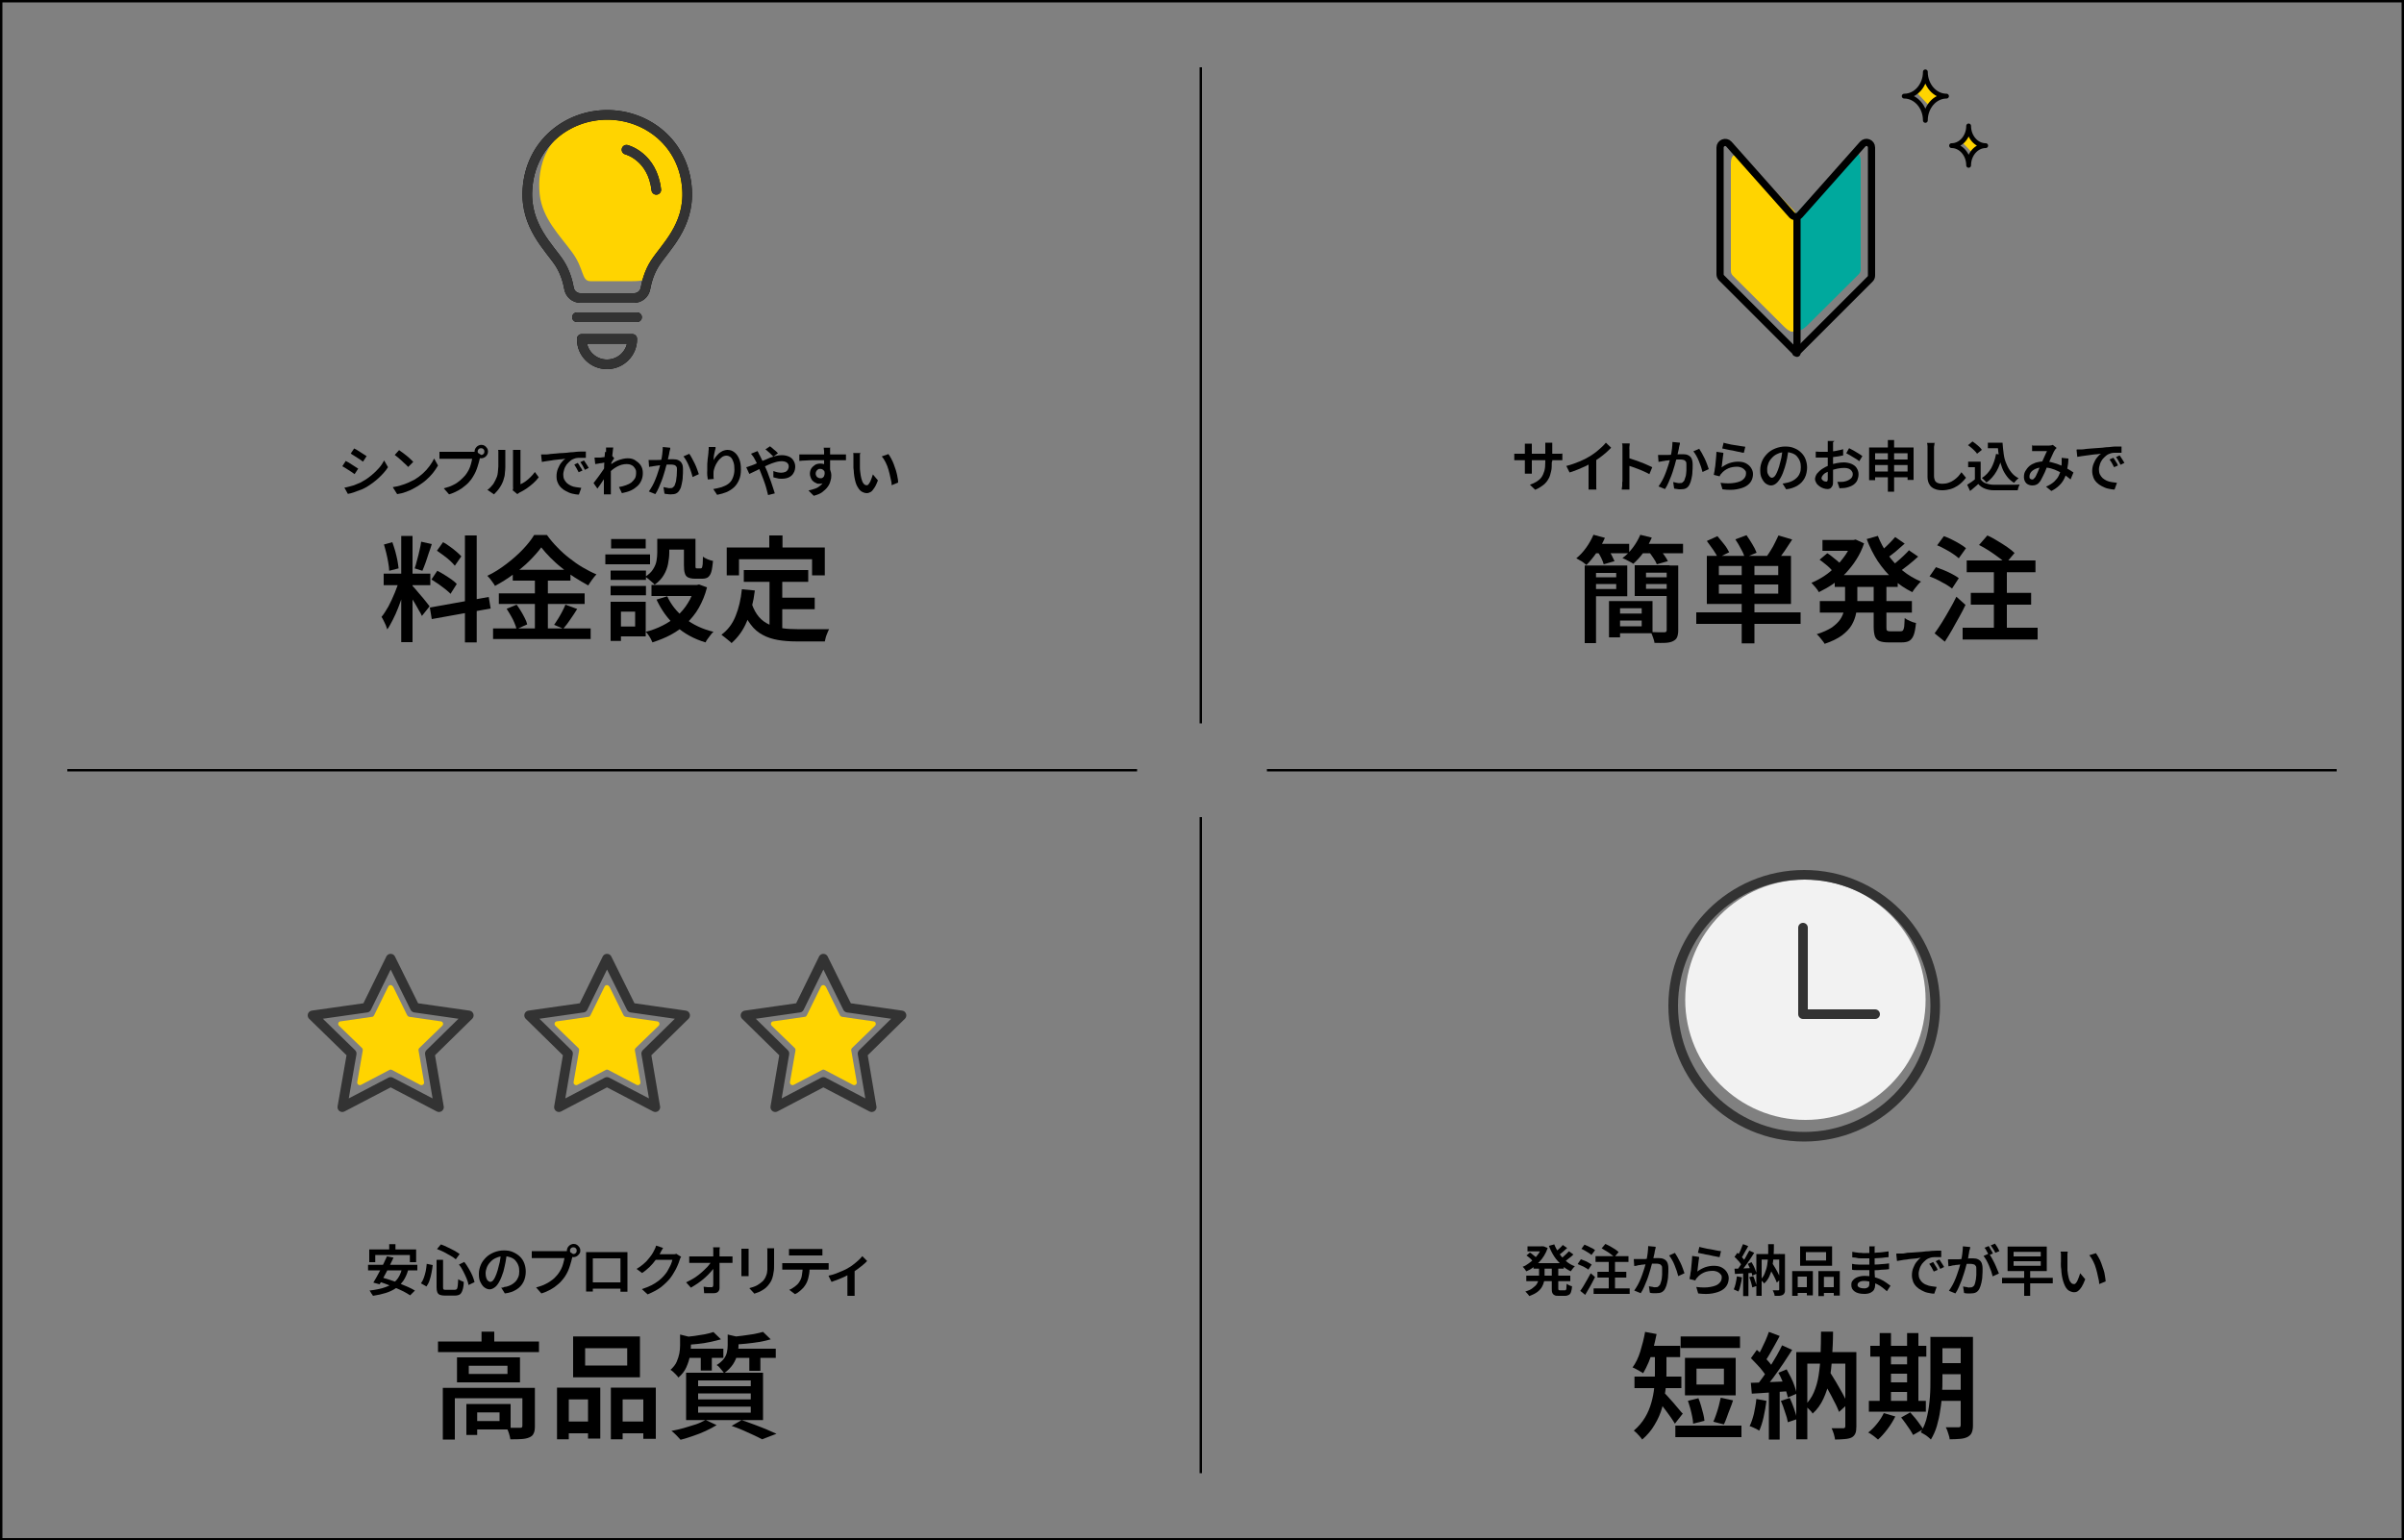 <?xml version="1.0" encoding="UTF-8"?>
<svg id="_レイヤー_2" xmlns="http://www.w3.org/2000/svg" version="1.1" viewBox="0 0 1000 641">
  <rect x="0" y="0" width="1000" height="641" fill="#808080" stroke="none"/>
  <!-- Generator: Adobe Illustrator 29.1.0, SVG Export Plug-In . SVG Version: 2.1.0 Build 142)  -->
  <defs>
    <style>
      .st0 {
        stroke-miterlimit: 10;
      }

      .st0, .st1, .st2, .st3, .st4 {
        fill: none;
      }

      .st0, .st2, .st3, .st4 {
        stroke: #000;
      }

      .st1 {
        stroke: #333;
      }

      .st1, .st2, .st3, .st4 {
        stroke-linecap: round;
        stroke-linejoin: round;
      }

      .st1, .st4 {
        stroke-width: 4px;
      }

      .st5 {
        fill: #f2f2f2;
      }

      .st2 {
        stroke-width: 2px;
      }

      .st3 {
        stroke-width: 3px;
      }

      .st6 {
        fill: #ffd400;
      }

      .st7 {
        fill: #00a99d;
      }
    </style>
  </defs>
  <g id="_レイヤー_1-2">
    <circle class="st5" cx="751" cy="416" r="50"/>
    <path class="st6" d="M257.9,117h-12.3c-3.8,0-2.5-5.1-7.6-12-5-6.9-12.4-14-13.5-24.1-1.1-10.6,1.6-28.4,26.2-32.6,19.8-3.4,31.7,10.2,34.2,21.3,2.2,9.7-.2,21.3-7.6,31s-8.5,12.8-8.6,14.3-1.3,2.1-5.6,2.1h-5.4,0Z"/>
    <g>
      <g>
        <path d="M684.3,554.2l4.8.9c-.4,2-.9,4.1-1.4,6.1s-1.2,3.9-1.9,5.6c-.7,1.7-1.5,3.2-2.3,4.6-.3-.2-.7-.5-1.3-.8s-1.1-.6-1.6-.9-1-.5-1.5-.7c1.3-1.8,2.4-4,3.2-6.6s1.5-5.3,2-8.1h0ZM688.3,562.6h4.9v9.2c0,2-.1,4.2-.4,6.6s-.7,4.8-1.4,7.3-1.7,4.8-3.1,7.1c-1.3,2.3-3.1,4.4-5.2,6.2-.2-.4-.6-.8-1-1.3s-.9-.9-1.3-1.4c-.5-.4-.8-.8-1.2-1,2-1.7,3.5-3.5,4.7-5.5s2-4,2.6-6.1c.6-2.1,1-4.2,1.2-6.2.2-2,.3-4,.3-5.7v-9.1h0ZM679.9,572.8h19.5v4.8h-19.5v-4.8ZM684.4,560h14.5v4.7h-14.5v-4.7ZM692.1,579.4c.3.3.8.7,1.3,1.3s1.2,1.3,1.8,2c.7.7,1.3,1.5,1.9,2.2s1.2,1.4,1.7,2,.9,1.1,1.2,1.3l-3.3,4.2c-.4-.7-1-1.6-1.6-2.5s-1.4-1.9-2.1-2.9c-.7-1-1.5-1.9-2.1-2.8-.7-.9-1.3-1.6-1.8-2.2l3-2.7h0ZM696.9,593.2h27.5v4.8h-27.5v-4.8ZM699.1,556.1h24.7v4.8h-24.7v-4.8ZM700.9,565h21.1v15.6h-21.1v-15.6ZM702.1,582.9l4.4-1.1c.4,1,.8,2.1,1.1,3.2.3,1.2.6,2.3.9,3.3.3,1.1.4,2,.5,2.9l-4.7,1.2c0-.9-.2-1.9-.4-3s-.5-2.2-.8-3.4-.7-2.2-1-3.2h0ZM705.7,569.5v6.6h11.4v-6.6h-11.4ZM715.8,581.6l5.1,1.1c-.4,1.2-.8,2.4-1.3,3.6s-.9,2.4-1.3,3.5-.8,2.1-1.2,2.9l-4.4-1.1c.4-.9.8-1.9,1.2-3.1.4-1.2.8-2.4,1.1-3.6.3-1.2.6-2.4.8-3.4h0Z"/>
        <path d="M730.5,582.1l4.3.8c-.3,2.3-.7,4.6-1.2,6.8-.5,2.2-1.1,4.1-1.8,5.6-.3-.2-.7-.4-1.2-.7-.5-.2-1-.5-1.5-.7s-.9-.4-1.3-.5c.7-1.4,1.3-3.2,1.8-5.2.4-2,.8-4,1-6.1h0ZM728.2,575.4c2.2,0,4.8-.2,7.8-.3s6.1-.3,9.2-.4v4.1c-3,.2-5.9.4-8.7.6s-5.5.4-7.8.5l-.4-4.6h0ZM728.3,565.2l2.5-3.5c.9.7,1.7,1.5,2.6,2.4s1.7,1.8,2.5,2.7c.8.9,1.3,1.7,1.8,2.4l-2.7,4c-.4-.8-.9-1.6-1.7-2.6-.7-.9-1.5-1.9-2.4-2.8-.9-.9-1.7-1.8-2.5-2.6h0ZM741.3,559.8l4.2,1.9c-1.2,1.8-2.4,3.7-3.8,5.8-1.4,2-2.7,3.9-4.1,5.8-1.4,1.8-2.7,3.5-3.9,4.9l-3-1.7c.9-1.1,1.8-2.3,2.8-3.7s1.9-2.8,2.9-4.3c.9-1.5,1.8-3,2.7-4.5.8-1.5,1.6-2.9,2.2-4.2h0ZM735.8,554.2l4.5,1.7c-.6,1.2-1.3,2.4-2,3.7s-1.4,2.5-2.1,3.7c-.7,1.2-1.3,2.2-1.9,3.1l-3.5-1.5c.6-1,1.2-2.1,1.8-3.3.6-1.2,1.2-2.5,1.8-3.8s1-2.5,1.4-3.6h0ZM735.8,577.6h4.5v21.4h-4.5v-21.4ZM739.8,571.2l3.4-1.4c.6,1.1,1.2,2.2,1.8,3.4.6,1.2,1.1,2.4,1.5,3.6.4,1.2.7,2.2.9,3.1l-3.7,1.6c-.2-.9-.5-2-.9-3.2-.4-1.2-.9-2.4-1.4-3.7s-1.1-2.4-1.7-3.5h0ZM740.8,582.9l3.7-1.2c.6,1.3,1.2,2.8,1.8,4.5s1,3.1,1.2,4.3l-3.8,1.3c-.2-1.2-.6-2.7-1.2-4.3-.5-1.7-1.1-3.2-1.7-4.6h0ZM747.3,562.6h22.2v4.8h-17.7v31.5h-4.6v-36.2ZM757.7,554.1h4.8c0,3.7-.2,7.2-.4,10.6s-.5,6.5-1.1,9.4c-.5,2.9-1.4,5.5-2.5,7.9s-2.6,4.5-4.5,6.2c-.2-.4-.5-.8-.9-1.2s-.8-.8-1.2-1.2-.8-.7-1.2-.9c1.6-1.6,2.9-3.4,3.8-5.5.9-2.1,1.6-4.5,2-7.1.4-2.6.7-5.5.8-8.5s.2-6.3.2-9.7h0ZM757.4,573.3l3.4-3c.9,1.5,1.9,3,2.9,4.7s1.9,3.3,2.8,4.9,1.5,3,2.1,4.3l-3.6,3.3c-.5-1.2-1.1-2.7-2-4.3-.8-1.7-1.7-3.3-2.7-5.1-.9-1.7-1.9-3.3-2.8-4.8h0ZM767.5,562.6h4.7v30.9c0,1.2-.1,2.2-.4,2.9-.3.7-.8,1.3-1.5,1.7-.8.4-1.7.6-2.9.7s-2.5.2-4.1.2c0-.7-.3-1.5-.5-2.4-.3-.9-.6-1.7-.9-2.3,1,0,2,0,3,0s1.6,0,1.9,0c.5,0,.8-.3.8-.8v-30.9h0Z"/>
        <path d="M783.6,588l4.8,1.4c-.9,1.8-2,3.6-3.3,5.3s-2.6,3.2-3.9,4.3c-.3-.3-.7-.6-1.2-1s-1-.8-1.5-1.1c-.5-.4-1-.7-1.4-.8,1.3-1,2.5-2.2,3.7-3.7s2.1-2.9,2.8-4.4h0ZM777.4,582.9h23.7v4.5h-23.7v-4.5ZM778,560h23.3v4.5h-23.3v-4.5ZM781.9,554.7h4.7v29.9h-4.7v-29.9ZM784.1,567.7h11.7v3.9h-11.7v-3.9ZM784.1,575.2h11.7v4h-11.7v-4ZM790.7,589.9l3.9-2.2c.6.7,1.3,1.5,2,2.3.7.8,1.3,1.7,1.9,2.5s1.1,1.6,1.5,2.2l-4.2,2.4c-.3-.6-.8-1.4-1.3-2.2-.6-.8-1.2-1.7-1.8-2.6s-1.3-1.7-1.9-2.5h0ZM793.3,554.7h4.7v29.9h-4.7v-29.9ZM803.2,556.3h4.8v17.6c0,1.9,0,3.9-.2,6.1-.1,2.2-.3,4.5-.7,6.7-.3,2.3-.8,4.5-1.4,6.6s-1.5,4-2.5,5.7c-.3-.3-.7-.7-1.2-1.1-.5-.4-1-.8-1.6-1.1-.5-.3-1-.6-1.4-.8,1.2-2.1,2.2-4.4,2.7-7,.6-2.6.9-5.2,1.1-7.8s.2-5.1.2-7.4v-17.6h0ZM805.3,578.3h12.8v4.6h-12.8v-4.6ZM805.3,556.3h12.7v4.7h-12.7v-4.7ZM805.3,567.2h12.7v4.6h-12.7v-4.6ZM815.8,556.3h4.9v36.8c0,1.3-.2,2.3-.5,3-.3.8-.9,1.3-1.7,1.8-.8.4-1.8.7-3,.8s-2.7.2-4.5.2c0-.7-.3-1.5-.6-2.5s-.6-1.8-1-2.5c1.1,0,2.2,0,3.2,0h2.1c.3,0,.6-.1.7-.2s.2-.4.2-.8v-36.7h0Z"/>
      </g>
      <g>
        <path d="M641.2,518.6h.9c0,0,1.7.7,1.7.7-.4,1.2-.9,2.2-1.5,3.2s-1.3,1.9-2.1,2.7-1.6,1.5-2.5,2.2-1.8,1.2-2.8,1.6c-.2-.3-.4-.6-.7-1s-.6-.7-.8-.9c.9-.3,1.7-.8,2.5-1.4s1.6-1.2,2.3-1.9c.7-.7,1.3-1.5,1.9-2.3.5-.8,1-1.7,1.3-2.6v-.4h0ZM640,526.8h2.5v4c0,.8,0,1.6-.2,2.4-.2.8-.5,1.6-.9,2.3s-1.1,1.5-1.9,2.1-2,1.2-3.4,1.7c-.1-.2-.2-.4-.4-.6-.2-.2-.4-.5-.6-.7-.2-.2-.4-.4-.6-.6,1.3-.4,2.3-.8,3-1.4s1.3-1,1.7-1.6.6-1.2.8-1.8c.1-.6.2-1.2.2-1.8v-3.9h0ZM634.9,522.5l1.5-1.3c.3.2.7.4,1,.7.3.3.7.5,1,.8s.6.5.8.7l-1.6,1.4c-.2-.2-.4-.5-.7-.8-.3-.3-.6-.6-1-.9s-.7-.5-1-.8h0ZM634.9,530.8h18.3v2.3h-18.3v-2.3ZM635.4,518.6h6.6v2.1h-6.6v-2.1ZM637.9,525.6h12.6v2.3h-12.6v-2.3ZM646.5,517.7c.5,1.3,1.2,2.6,2,3.8s1.8,2.2,2.9,3.2,2.3,1.7,3.7,2.2c-.2.2-.4.4-.6.6s-.4.5-.6.8-.4.5-.5.7c-1.4-.7-2.7-1.5-3.8-2.6s-2.2-2.2-3.1-3.6-1.6-2.8-2.2-4.4l2.2-.6h0ZM645.6,526.9h2.6v9c0,.4,0,.7.1.8,0,.1.3.2.6.2h2c.2,0,.4,0,.5-.2s.2-.4.2-.8,0-1,.1-1.7c.3.2.6.4,1,.6.4.2.8.3,1.2.4,0,1-.2,1.8-.4,2.4-.2.6-.5,1-.9,1.2-.4.2-.9.4-1.5.4h-2.7c-.8,0-1.4,0-1.8-.3-.4-.2-.7-.5-.9-1-.2-.5-.2-1.1-.2-1.9v-9h0ZM650,518l1.9,1.3c-.6.5-1.2,1.1-1.9,1.7s-1.3,1-1.8,1.4l-1.5-1.2c.3-.3.7-.6,1.2-1s.8-.8,1.2-1.1.7-.8,1-1.1h0ZM652.7,520.7l1.8,1.3c-.6.6-1.3,1.2-2,1.7-.7.6-1.4,1.1-2,1.5l-1.5-1.2c.4-.3.8-.6,1.2-1s.9-.8,1.3-1.2c.4-.4.8-.8,1.1-1.1h0Z"/>
        <path d="M656.3,525.9l1.3-1.9c.5.2,1,.4,1.6.6s1.1.5,1.6.8.9.5,1.3.8l-1.4,2.1c-.3-.3-.7-.5-1.2-.8-.5-.3-1-.6-1.6-.8-.6-.3-1.1-.5-1.6-.7h0ZM657.3,537.2c.4-.6.9-1.2,1.4-2.1s1-1.7,1.5-2.6c.5-.9,1-1.8,1.5-2.7l1.8,1.6c-.4.8-.8,1.6-1.3,2.5s-.9,1.7-1.4,2.5-.9,1.6-1.4,2.4l-2.1-1.7ZM657.8,519.7l1.3-1.8c.5.2,1,.4,1.6.7.6.3,1.1.6,1.6.8s.9.6,1.2.8l-1.5,2c-.3-.3-.7-.6-1.2-.9-.5-.3-1-.6-1.5-.9s-1.1-.6-1.6-.8h0ZM662.9,536.1h15v2.3h-15v-2.3ZM663.7,522.7h13.7v2.4h-13.7v-2.4ZM664.5,529.2h12v2.4h-12v-2.4ZM666.2,519.5l1.6-1.9c.6.3,1.3.6,2,1,.7.4,1.4.8,2,1.2s1.1.8,1.5,1.2l-1.8,2.1c-.3-.4-.8-.8-1.4-1.2-.6-.5-1.2-.9-1.9-1.3s-1.3-.8-2-1.2h0ZM669.2,523.5h2.6v13.7h-2.6v-13.7Z"/>
        <path d="M679.7,523.9c.4,0,.8,0,1.2,0,.4,0,.8,0,1.2,0,.4,0,.8,0,1.4,0,.5,0,1.1,0,1.7-.1s1.2,0,1.8-.2,1.2,0,1.7-.1c.5,0,1,0,1.3,0,.8,0,1.5.1,2.1.4.6.3,1.1.7,1.4,1.3.3.6.5,1.5.5,2.6s0,1.9-.1,2.9c0,1.1-.2,2.1-.4,3-.2,1-.5,1.8-.8,2.4-.4.8-.9,1.3-1.5,1.6s-1.3.4-2.2.4-.9,0-1.4,0-1-.1-1.3-.2l-.4-2.7c.3,0,.6.2,1,.2.3,0,.7.1,1,.2s.6,0,.8,0c.4,0,.8,0,1-.2s.5-.4.8-.8c.2-.5.4-1,.6-1.8.2-.7.2-1.5.3-2.4,0-.8,0-1.7,0-2.4s0-1.1-.3-1.4c-.2-.3-.4-.5-.8-.6-.3-.1-.8-.2-1.2-.2s-.8,0-1.5,0-1.3.1-2,.2c-.7,0-1.4.1-2,.2-.6,0-1.1.1-1.4.2-.3,0-.7,0-1.2.2s-.9.1-1.2.2l-.2-2.8h0ZM688.7,519.1c0,.3-.1.5-.2.9s-.1.6-.2.9c0,.3-.1.7-.2,1.1s-.2.9-.3,1.3-.2.9-.3,1.3c-.2.6-.3,1.4-.6,2.2-.2.9-.5,1.8-.8,2.8s-.6,2-1,3c-.4,1-.8,2-1.2,2.9-.4,1-.9,1.8-1.4,2.6l-2.7-1.1c.5-.7,1-1.5,1.5-2.4.5-.9.9-1.8,1.3-2.8s.7-1.9,1-2.8.6-1.8.8-2.6.4-1.5.5-2.1c.2-1,.4-2,.5-3,.1-1,.2-1.9.2-2.8l3.1.3h0ZM696.7,521.3c.3.5.7,1.1,1.1,1.8.4.7.8,1.5,1.2,2.3s.7,1.6,1,2.4.5,1.4.7,2l-2.6,1.2c-.2-.6-.4-1.3-.6-2.1-.3-.8-.6-1.6-.9-2.4s-.7-1.6-1.1-2.3-.8-1.3-1.2-1.8l2.5-1.1h0Z"/>
        <path d="M706.8,523.3c0,.3-.2.8-.2,1.3s-.2,1-.2,1.6c0,.5-.2,1.1-.2,1.6s-.1.9-.2,1.3c1.1-.8,2.2-1.4,3.3-1.8,1.2-.4,2.4-.6,3.6-.6s2.4.2,3.3.7c.9.5,1.6,1.1,2.1,1.9s.8,1.6.8,2.5-.2,2-.7,2.9c-.5.9-1.2,1.6-2.2,2.2-1,.6-2.3,1-3.9,1.3s-3.6.3-5.9,0l-.8-2.7c2.3.3,4.3.3,5.9,0s2.8-.7,3.5-1.4c.8-.7,1.2-1.5,1.2-2.5s-.2-1-.5-1.4c-.3-.4-.7-.7-1.3-1-.5-.2-1.2-.4-1.9-.4-1.3,0-2.6.2-3.7.7s-2.1,1.2-2.8,2.1c-.2.2-.4.4-.5.6s-.2.4-.3.6l-2.4-.6c0-.4.2-1,.3-1.6,0-.6.2-1.3.3-2,0-.7.2-1.4.2-2.1,0-.7.2-1.4.2-2.1,0-.7.1-1.3.1-1.8l2.8.4h0ZM706.8,518.8c.5.2,1.2.3,2,.5.8.2,1.7.4,2.6.5.9.2,1.8.3,2.5.5s1.5.2,2,.3l-.6,2.5c-.5,0-1-.2-1.6-.3-.6-.1-1.3-.2-2-.4s-1.4-.3-2.1-.4c-.7-.2-1.3-.3-1.9-.4-.6-.1-1-.2-1.4-.3l.6-2.5h0Z"/>
        <path d="M722.6,531.1l2,.4c-.1,1.1-.3,2.2-.6,3.2-.2,1.1-.5,2-.9,2.7-.2,0-.3-.2-.6-.3-.2-.1-.5-.2-.7-.3-.2-.1-.5-.2-.6-.3.3-.7.6-1.5.8-2.5.2-1,.4-1.9.5-2.9h0ZM721.5,527.9c1,0,2.3,0,3.7-.1s2.9-.1,4.4-.2v2c-1.4.1-2.8.2-4.2.3-1.4,0-2.6.2-3.7.2l-.2-2.2ZM721.5,523l1.2-1.7c.4.3.8.7,1.3,1.2.4.4.8.8,1.2,1.3.4.4.6.8.8,1.1l-1.3,1.9c-.2-.4-.5-.8-.8-1.2-.3-.5-.7-.9-1.2-1.4-.4-.5-.8-.9-1.2-1.2h0ZM727.7,520.4l2,.9c-.5.9-1.2,1.8-1.8,2.8-.7,1-1.3,1.9-2,2.8-.7.9-1.3,1.7-1.8,2.3l-1.5-.8c.4-.5.9-1.1,1.3-1.8.5-.7.9-1.3,1.4-2.1.5-.7.9-1.4,1.3-2.2s.8-1.4,1.1-2h0ZM725.1,517.7l2.1.8c-.3.6-.6,1.2-1,1.8-.3.6-.7,1.2-1,1.8-.3.6-.6,1-.9,1.5l-1.7-.7c.3-.5.6-1,.9-1.6.3-.6.6-1.2.8-1.8s.5-1.2.7-1.7h0ZM725.1,529h2.2v10.3h-2.2v-10.3ZM727,525.9l1.6-.7c.3.5.6,1,.9,1.6.3.6.5,1.2.7,1.7s.4,1,.5,1.5l-1.8.8c0-.4-.2-1-.4-1.5s-.4-1.2-.7-1.8-.5-1.2-.8-1.7h0ZM727.5,531.5l1.8-.5c.3.6.6,1.4.8,2.1.3.8.5,1.5.6,2l-1.8.6c-.1-.6-.3-1.3-.5-2.1s-.5-1.5-.8-2.2h0ZM730.6,521.8h10.7v2.3h-8.5v15.1h-2.2v-17.4h0ZM735.6,517.7h2.3c0,1.8,0,3.5-.2,5.1,0,1.6-.3,3.1-.5,4.5s-.7,2.7-1.2,3.8c-.5,1.1-1.2,2.1-2.2,3,0-.2-.2-.4-.4-.6-.2-.2-.4-.4-.6-.6-.2-.2-.4-.3-.5-.4.8-.8,1.4-1.6,1.8-2.7.4-1,.8-2.2,1-3.4s.3-2.6.4-4.1,0-3,0-4.6h0ZM735.5,526.9l1.6-1.5c.4.7.9,1.5,1.4,2.3s.9,1.6,1.3,2.4c.4.8.7,1.5,1,2l-1.7,1.6c-.2-.6-.5-1.3-.9-2.1-.4-.8-.8-1.6-1.3-2.4-.5-.8-.9-1.6-1.3-2.3h0ZM740.3,521.8h2.2v14.8c0,.6,0,1-.2,1.4s-.4.6-.7.8-.8.3-1.4.4c-.5,0-1.2,0-2,0,0-.3-.1-.7-.3-1.2s-.3-.8-.5-1.1c.5,0,1,0,1.4,0s.8,0,.9,0c.3,0,.4-.1.4-.4v-14.8h0Z"/>
        <path d="M745.5,528.9h8.6v10.1h-2.5v-7.8h-3.8v8h-2.3v-10.3h0ZM746.6,535.6h6.1v2.4h-6.1v-2.4ZM748.8,518.6h13.3v8.1h-13.3v-8.1ZM751.2,521v3.5h8.4v-3.5h-8.4ZM756.3,528.9h9v10.2h-2.5v-7.8h-4.1v8h-2.3v-10.3h0ZM757.4,535.6h6.5v2.4h-6.5v-2.4Z"/>
        <path d="M779.8,518.7c0,.2,0,.5,0,.7,0,.3,0,.6,0,.9,0,.3,0,.7,0,1.2,0,.5,0,1,0,1.6v3.4c0,.7,0,1.4,0,2.2,0,.8,0,1.6.1,2.4,0,.8,0,1.5.1,2.2s0,1.2,0,1.7-.2,1.2-.5,1.7-.8.9-1.4,1.2c-.6.3-1.5.5-2.5.5-1.8,0-3.1-.3-4.1-1s-1.4-1.6-1.4-2.7.2-1.4.7-2,1.1-1,1.9-1.3c.8-.3,1.8-.5,3-.5s2.4.1,3.5.4,2.1.6,3,1c.9.4,1.7.9,2.4,1.4.7.5,1.3.9,1.8,1.3l-1.5,2.3c-.5-.5-1.2-1-1.8-1.5s-1.4-1-2.2-1.4c-.8-.4-1.7-.8-2.6-1-.9-.2-1.9-.4-2.9-.4s-1.6.2-2,.5c-.5.3-.7.7-.7,1.1s0,.6.3.8.5.4.9.5.9.2,1.5.2.8,0,1.1-.2c.3,0,.6-.3.8-.5.2-.3.3-.6.3-1.1s0-.9,0-1.5c0-.7,0-1.4,0-2.1,0-.8,0-1.5,0-2.3,0-.7,0-1.4,0-1.9s0-1.1,0-1.7c0-.6,0-1.2,0-1.8v-2.9c0-.2,0-.5,0-.8,0-.3,0-.5,0-.7h2.8,0ZM770.3,525.9c.4,0,.8.1,1.3.2.5,0,1,.1,1.6.1.5,0,1,0,1.5,0,.5,0,.9,0,1.2,0,1.3,0,2.6,0,3.7,0,1.1,0,2.2-.1,3.2-.2,1,0,2-.2,3-.3v2.4c-.8.1-1.6.2-2.3.2s-1.5.1-2.3.2-1.6,0-2.5,0c-.9,0-1.8,0-2.8,0s-1,0-1.7,0-1.3,0-2,0c-.7,0-1.3,0-1.8-.2v-2.4s0,0,0,0ZM770.4,520.9c.4,0,.8.1,1.4.2s1,.1,1.6.2c.5,0,1,0,1.5.1.5,0,.9,0,1.3,0,1.5,0,3.1,0,4.6-.2,1.5,0,3.1-.3,4.8-.5v2.4c-.8,0-1.7.2-2.8.3-1,0-2.1.2-3.2.2-1.1,0-2.2,0-3.4,0s-1.1,0-1.8,0c-.7,0-1.4,0-2.1-.2s-1.3-.1-1.8-.2v-2.4s0,0,0,0Z"/>
        <path d="M788.9,521.6c.4,0,.9,0,1.3,0,.4,0,.7,0,.9,0,.4,0,1,0,1.7-.2s1.5-.1,2.4-.2c.9,0,1.8-.2,2.8-.2s2-.2,3.1-.3c.8,0,1.6-.1,2.4-.2s1.5,0,2.2-.1c.7,0,1.3,0,1.8,0v2.7c-.4,0-.9,0-1.4,0-.5,0-1.1,0-1.6,0-.5,0-1,.1-1.4.2-.7.2-1.4.5-2,1s-1.1,1-1.6,1.6c-.4.6-.8,1.3-1,2-.2.7-.4,1.4-.4,2.1s.1,1.5.4,2.1c.3.6.7,1.1,1.1,1.5.5.4,1,.8,1.7,1,.6.3,1.3.5,2.1.6s1.5.2,2.2.3l-1,2.8c-.9,0-1.8-.2-2.8-.4s-1.7-.6-2.5-1c-.8-.4-1.5-.9-2.1-1.5-.6-.6-1.1-1.3-1.4-2.1-.3-.8-.5-1.7-.5-2.7s.2-2.2.6-3.1c.4-1,.8-1.8,1.4-2.5.6-.7,1.1-1.3,1.7-1.6-.4,0-1,0-1.6.2-.6,0-1.3.2-2.1.2-.7,0-1.5.2-2.2.3-.8,0-1.5.2-2.2.3-.7.1-1.3.2-1.8.3l-.3-2.8h0ZM804.2,525.2c.2.3.4.6.6,1,.2.4.5.8.7,1.1.2.4.4.7.5,1.1l-1.6.7c-.3-.6-.6-1.2-.9-1.7-.3-.5-.6-1-1-1.5l1.5-.7h0ZM806.8,524.2c.2.3.4.6.6.9.2.4.5.7.7,1.1.2.4.4.7.6,1l-1.6.8c-.3-.6-.6-1.2-.9-1.7s-.6-1-1-1.5l1.5-.7h0Z"/>
        <path d="M810.5,524c.4,0,.8,0,1.2,0,.4,0,.8,0,1.2,0,.3,0,.8,0,1.3,0,.5,0,1.1,0,1.7-.1.6,0,1.2,0,1.8-.2.6,0,1.2,0,1.7-.1.5,0,1,0,1.3,0,.8,0,1.5.1,2.1.4.6.3,1.1.7,1.4,1.3s.5,1.5.5,2.6,0,1.9-.1,2.9c0,1.1-.2,2.1-.4,3s-.5,1.8-.8,2.4c-.4.8-.9,1.3-1.5,1.6s-1.3.4-2.2.4-.9,0-1.4,0c-.5,0-1-.1-1.3-.2l-.4-2.7c.3,0,.6.2,1,.2.4,0,.7.1,1,.2s.6,0,.8,0c.4,0,.8,0,1.1-.2s.6-.4.8-.8c.2-.5.4-1,.5-1.8.2-.7.2-1.5.3-2.4,0-.8,0-1.7,0-2.4s0-1.1-.3-1.4c-.2-.3-.4-.5-.8-.6-.3-.1-.8-.2-1.2-.2s-.8,0-1.5,0-1.3.1-2,.2c-.7,0-1.3.1-2,.2-.6,0-1.1.1-1.4.2-.3,0-.7,0-1.2.2s-.9.1-1.2.2l-.2-2.8h0ZM819.5,519.2c0,.3,0,.5-.2.9s-.1.6-.2.9c0,.3-.1.7-.2,1.1,0,.4-.2.9-.2,1.3s-.2.9-.3,1.3c-.2.6-.3,1.4-.6,2.2-.2.9-.5,1.8-.8,2.8-.3,1-.7,2-1,3-.4,1-.8,2-1.2,2.9-.4,1-.9,1.8-1.4,2.6l-2.7-1.1c.5-.7,1-1.5,1.5-2.4.5-.9.9-1.8,1.3-2.8.4-1,.7-1.9,1-2.8.3-.9.6-1.8.8-2.6.2-.8.4-1.5.5-2.1.2-1,.4-2,.5-3,.1-1,.2-1.9.2-2.8l3.1.3h0ZM827.4,521.6c.3.5.7,1.1,1.1,1.8.4.7.8,1.5,1.2,2.3.4.8.7,1.6,1,2.3.3.8.6,1.4.8,1.9l-2.6,1.2c-.2-.6-.4-1.3-.6-2.1-.3-.8-.6-1.5-.9-2.3s-.7-1.5-1.1-2.3c-.4-.7-.8-1.3-1.2-1.8l2.5-1.1h0ZM827.2,518.4c.2.3.4.6.6,1,.2.4.4.8.7,1.2.2.4.4.7.5,1l-1.7.7c-.2-.3-.3-.7-.5-1-.2-.4-.4-.8-.6-1.1-.2-.4-.4-.7-.7-1l1.7-.7ZM829.8,517.4c.2.3.4.6.7,1s.5.8.7,1.2c.2.4.4.7.5,1l-1.7.7c-.2-.5-.5-1-.9-1.6s-.7-1.1-1-1.5l1.7-.7h0Z"/>
        <path d="M832.8,531.7h21.1v2.3h-21.1v-2.3ZM835.1,518.7h16.3v10.2h-16.3v-10.2ZM837.6,520.9v1.9h11.3v-1.9h-11.3ZM837.6,524.8v1.9h11.3v-1.9h-11.3ZM842,528.6h2.5v10.6h-2.5v-10.6Z"/>
        <path d="M860.1,520.8c0,.2,0,.5-.1.9,0,.3,0,.7,0,1s0,.6,0,.8c0,.5,0,1,0,1.6,0,.6,0,1.1,0,1.7,0,.6,0,1.2,0,1.8.1,1.2.3,2.2.5,3,.2.9.5,1.6.9,2,.3.5.8.7,1.3.7s.5-.1.8-.4.5-.7.7-1.1c.2-.5.4-1,.6-1.5.2-.5.3-1,.5-1.5l2.1,2.5c-.5,1.3-1,2.4-1.5,3.2-.5.8-1,1.3-1.5,1.7s-1.1.5-1.7.5-1.6-.3-2.3-.8c-.7-.5-1.3-1.4-1.8-2.7s-.9-2.8-1.1-4.9c0-.7-.1-1.4-.2-2.2s0-1.5,0-2.2c0-.7,0-1.3,0-1.8s0-.7,0-1.1c0-.4,0-.8-.2-1.2h3.2s0,0,0,0ZM871.8,521.4c.4.5.8,1.2,1.2,1.9.4.7.8,1.5,1.1,2.4.3.8.6,1.7.9,2.6s.5,1.7.6,2.6.3,1.6.3,2.3l-2.7,1.1c0-1-.2-2-.5-3.1-.2-1.1-.5-2.2-.8-3.3s-.7-2.1-1.2-3.1c-.5-1-1-1.8-1.6-2.5l2.6-.8h0Z"/>
      </g>
    </g>
    <g>
      <g>
        <path d="M182.2,558.2h42v4.4h-42v-4.4ZM184.1,577.5h35.3v4.3h-30.2v17.2h-5v-21.5h0ZM190.1,564.8h26.2v10.4h-26.2v-10.4h0ZM194,584.2h4.5v12.9h-4.5v-12.9ZM195,568.3v3.4h16.1v-3.4h-16.1ZM196.3,584.2h16.1v10.6h-16.1v-3.5h11.5v-3.6h-11.5v-3.5h0ZM200.3,554.1h5.3v6.4h-5.3v-6.4ZM217.4,577.5h5.1v15.9c0,1.2-.1,2.2-.5,3-.3.8-.9,1.3-1.8,1.7-.9.4-1.9.6-3.2.7s-2.9.1-4.7.1c-.1-.7-.3-1.5-.6-2.5-.3-.9-.6-1.7-1-2.3,1.2,0,2.4,0,3.5,0s1.8,0,2.2,0c.4,0,.6,0,.7-.2s.2-.3.2-.6v-15.8h0Z"/>
        <path d="M231.7,577.4h18v21.2h-5.1v-16.3h-8v16.6h-4.9v-21.5h0ZM233.9,591.5h12.8v4.9h-12.8v-4.9h0ZM238.4,556.1h27.8v17h-27.8v-17h0ZM243.4,561v7.2h17.5v-7.2h-17.5,0ZM254.1,577.4h18.7v21.3h-5.2v-16.4h-8.6v16.6h-4.9v-21.5h0ZM256.5,591.5h13.7v4.9h-13.7v-4.9Z"/>
        <path d="M282.9,555.3l5.6,1.4c0,.4-.4.6-1.1.8v2.5c0,1.2-.1,2.7-.4,4.2-.3,1.6-.8,3.1-1.5,4.7-.7,1.6-1.8,3-3.3,4.3-.2-.3-.5-.7-.9-1.1s-.8-.8-1.2-1.2c-.4-.4-.8-.7-1.2-.9,1.2-1.1,2.1-2.2,2.6-3.4s.9-2.4,1.1-3.5.3-2.3.3-3.4v-4.5h0ZM293.4,590.8l4.7,2.2c-1.3.8-2.8,1.6-4.5,2.4-1.7.8-3.5,1.5-5.3,2.1s-3.5,1.2-5.2,1.6c-.3-.3-.7-.8-1.1-1.2-.5-.5-.9-1-1.4-1.4-.5-.5-.9-.8-1.3-1.1,1.7-.3,3.4-.7,5.2-1.2,1.7-.5,3.4-1,4.9-1.5s2.9-1.2,4-1.8h0ZM296.7,554.2l3.2,3.1c-1.3.4-2.8.7-4.5,1.1s-3.3.6-5,.8c-1.7.2-3.4.3-5,.4,0-.4-.2-.9-.4-1.6s-.5-1.1-.7-1.6c1.5-.2,3-.3,4.5-.5,1.5-.2,3-.5,4.4-.7,1.4-.3,2.6-.6,3.5-.9h0ZM284.9,561.2h16v3.8h-16v-3.8ZM285.4,571.2h32v19.7h-32v-19.7ZM290.4,574.4v2.4h21.9v-2.4h-21.9,0ZM290.4,579.8v2.5h21.9v-2.5h-21.9,0ZM290.4,585.3v2.5h21.9v-2.5h-21.9,0ZM291.5,562.5h4.6v7.8h-4.6v-7.8ZM302.7,555.3l5.6,1.3c0,.4-.4.7-1.1.8v2.5c0,1.1-.2,2.4-.5,3.7s-.9,2.7-1.8,4.1c-.9,1.3-2.1,2.6-3.7,3.7-.2-.3-.5-.8-.9-1.2-.4-.5-.8-.9-1.1-1.3s-.8-.7-1.1-.9c1.3-.8,2.3-1.7,3-2.6s1.1-1.9,1.3-2.8.3-1.9.3-2.8v-4.4h0ZM317.4,554.2l3.2,3.1c-1.4.4-3,.8-4.8,1.1-1.8.3-3.6.5-5.4.7-1.9.2-3.6.3-5.3.4-.1-.5-.3-1-.5-1.6-.2-.6-.5-1.1-.7-1.6,1.6-.1,3.2-.3,4.9-.5,1.7-.2,3.3-.5,4.8-.7,1.5-.3,2.8-.6,3.8-.9h0ZM304.2,593.4l4.3-2.5c1.7.6,3.5,1.2,5.3,1.9s3.5,1.3,5.1,2c1.6.7,3,1.3,4.1,1.8l-6,2.3c-.9-.5-2.1-1.1-3.4-1.7-1.4-.6-2.8-1.3-4.4-2s-3.2-1.3-4.9-1.9h0ZM304.6,561.2h18.1v3.8h-18.1v-3.8ZM311.7,562.5h4.6v7.9h-4.6v-7.9Z"/>
      </g>
      <g>
        <path d="M153.1,526.3h20.5v2.3h-20.5v-2.3ZM167,528l2.8.4c-.5,1.8-1.2,3.3-2,4.5-.9,1.2-1.9,2.3-3.1,3.1-1.2.8-2.6,1.5-4.2,2-1.6.5-3.4.9-5.4,1.2,0-.2-.2-.5-.4-.7-.2-.3-.4-.5-.5-.8s-.4-.5-.5-.7c2.5-.3,4.7-.7,6.6-1.4,1.8-.6,3.3-1.6,4.5-2.8,1.1-1.2,1.9-2.8,2.4-4.8h0ZM153.6,519.9h19.5v5.3h-2.6v-3h-14.4v3h-2.5v-5.3h0ZM161.1,522.8l2.6.5c-.4.9-.9,1.9-1.4,2.9s-1,2-1.5,3c-.5,1-1,1.9-1.5,2.8-.5.9-.9,1.7-1.4,2.4l-2.6-.7c.4-.7.9-1.5,1.4-2.4.5-.9,1-1.8,1.5-2.8.5-1,1-2,1.5-3,.5-1,.9-1.9,1.3-2.8h0ZM156.9,533.2l1.8-1.7c1.1.3,2.3.7,3.6,1.1s2.6.9,3.8,1.4c1.3.5,2.4,1,3.6,1.5,1.1.5,2.1,1,2.9,1.5l-2,2c-.7-.5-1.6-1-2.7-1.6-1.1-.5-2.2-1.1-3.5-1.6-1.2-.5-2.5-1-3.8-1.5-1.3-.5-2.5-.9-3.7-1.2ZM161.9,517.7h2.6v4.1h-2.6v-4.1Z"/>
        <path d="M177.6,525.9l2.4.5c-.1,1-.3,2.1-.5,3.2-.2,1.1-.5,2.2-.8,3.1-.3,1-.8,1.9-1.3,2.6l-2.3-1.3c.5-.7.9-1.4,1.2-2.3.3-.9.6-1.8.8-2.8s.3-2,.4-3h0ZM181.7,524.2h2.6v11.2c0,.5,0,.9.2,1.1.2.2.5.2,1.1.2h3.5c.4,0,.7-.1.9-.3.2-.2.3-.7.4-1.3,0-.6.2-1.6.2-2.8.3.2.7.4,1.1.6.4.2.9.4,1.2.5,0,1.4-.2,2.5-.5,3.4s-.6,1.4-1.1,1.8c-.5.3-1.2.5-2.1.5h-4c-.9,0-1.7-.1-2.2-.3-.5-.2-.9-.6-1.1-1.1-.2-.5-.3-1.2-.3-2.1v-11.2h0ZM181.8,519.7l1.6-1.9c.9.3,1.8.7,2.8,1.2,1,.5,1.9.9,2.8,1.4.9.5,1.6,1,2.2,1.4l-1.6,2.2c-.6-.5-1.3-1-2.2-1.5-.9-.5-1.8-1-2.7-1.5-1-.5-1.9-.9-2.8-1.2h0ZM190.9,526.2l2.2-1.1c.7.8,1.3,1.8,1.9,2.8.6,1,1.1,2,1.5,2.9s.7,1.9.9,2.7l-2.5,1.2c-.1-.8-.4-1.7-.8-2.7s-.9-2-1.4-3-1.1-2-1.8-2.8h0Z"/>
        <path d="M210.9,521.4c-.2,1.2-.4,2.4-.6,3.7s-.6,2.6-.9,4c-.5,1.5-1,2.9-1.6,4s-1.2,2-1.9,2.5-1.4.9-2.2.9-1.5-.3-2.2-.8-1.2-1.3-1.7-2.3-.6-2.1-.6-3.4.3-2.5.8-3.7c.5-1.2,1.3-2.2,2.2-3.1.9-.9,2.1-1.6,3.3-2.1,1.3-.5,2.6-.8,4.1-.8s2.7.2,3.8.7c1.1.5,2.1,1.1,2.9,1.9s1.4,1.7,1.8,2.8c.4,1.1.6,2.2.6,3.5s-.3,3-1,4.3-1.6,2.3-2.9,3.1-2.9,1.4-4.8,1.6l-1.5-2.4c.4,0,.8,0,1.1-.2s.7-.1,1-.2c.7-.2,1.4-.4,2.1-.8.6-.3,1.2-.8,1.7-1.3s.9-1.2,1.2-1.9c.3-.7.4-1.5.4-2.4s-.1-1.8-.4-2.5c-.3-.8-.7-1.4-1.2-2s-1.2-1-2-1.3-1.7-.5-2.7-.5-2.3.2-3.3.7c-1,.4-1.8,1-2.4,1.7-.7.7-1.2,1.5-1.5,2.3-.3.8-.5,1.6-.5,2.4s.1,1.5.3,2c.2.5.4,1,.8,1.2.3.3.6.4.9.4s.7-.2,1-.5.7-.9,1-1.6c.3-.7.7-1.6,1-2.7.3-1.1.6-2.3.9-3.5.2-1.2.4-2.5.5-3.7h2.8c0,0,0,0,0,0Z"/>
        <path d="M238.3,522.2c0,.2-.2.4-.2.7,0,.3-.1.5-.2.8-.1.6-.3,1.2-.5,1.9-.2.7-.4,1.4-.7,2.2-.3.8-.6,1.5-1,2.2-.4.7-.8,1.4-1.3,2-.7.9-1.5,1.8-2.4,2.5-.9.8-1.9,1.5-3,2.1-1.1.6-2.4,1.2-3.8,1.6l-2.2-2.5c1.5-.4,2.8-.8,3.9-1.4,1.1-.5,2.1-1.2,2.9-1.8s1.5-1.4,2.2-2.2c.5-.7,1-1.4,1.4-2.2s.7-1.6.9-2.4c.2-.8.4-1.5.5-2.2h-11c-.5,0-1,0-1.5,0s-.9,0-1.1,0v-2.9c.2,0,.5,0,.8,0,.3,0,.6,0,.9,0s.6,0,.9,0h10.9c.2,0,.5,0,.8,0s.6,0,.9-.1l2,1.3h0ZM235.8,520.4c0-.5.1-.9.4-1.4s.6-.7,1-1c.4-.2.9-.4,1.4-.4s1,.1,1.4.4c.4.2.7.6,1,1s.4.9.4,1.4-.1.9-.4,1.3-.6.7-1,1c-.4.2-.9.4-1.4.4s-.9-.1-1.4-.4-.7-.6-1-1-.4-.8-.4-1.3ZM237.1,520.4c0,.4.1.7.4,1,.3.3.6.4,1,.4s.7-.1,1-.4.4-.6.4-1-.1-.7-.4-1c-.3-.3-.6-.4-1-.4s-.7.1-1,.4c-.3.3-.4.6-.4,1Z"/>
        <path d="M243.8,521c.5,0,.9,0,1.3,0s.7,0,1.1,0h13.6c.4,0,.8,0,1.2,0,0,.3,0,.7,0,1s0,.7,0,1.1v11.3c0,.2,0,.5,0,.8,0,.3,0,.7,0,1s0,.6,0,.9,0,.4,0,.4h-2.9s0-.2,0-.6,0-.7,0-1.2,0-.8,0-1.2v-10.9h-11.5v11.7c0,.3,0,.6,0,.9,0,.3,0,.6,0,.8v.4h-2.8s0-.2,0-.4c0-.2,0-.5,0-.8s0-.7,0-1v-13.2c0-.4,0-.8,0-1.1h0ZM259.2,533.6v2.6h-13.9v-2.6h13.9Z"/>
        <path d="M275.8,519.3c-.2.4-.5.8-.7,1.2s-.4.8-.5,1c-.5.9-1.1,1.8-1.9,2.8-.7,1-1.6,2-2.5,2.9-1,.9-2,1.8-3.1,2.5l-2.3-1.7c1-.6,1.9-1.2,2.7-1.9.8-.7,1.5-1.3,2-2,.6-.7,1.1-1.3,1.5-1.9s.8-1.2,1-1.7c.1-.2.3-.6.5-1,.2-.4.3-.8.4-1.2l3,1h0ZM283.4,522.8c-.1.2-.2.4-.4.7-.1.3-.2.5-.3.8-.2.7-.5,1.5-.9,2.4s-.8,1.8-1.4,2.7c-.5.9-1.1,1.8-1.8,2.7-1.1,1.3-2.4,2.5-3.8,3.6-1.5,1.1-3.3,2-5.4,2.9l-2.4-2.2c1.5-.5,2.8-1,4-1.6,1.1-.6,2.1-1.2,3-1.9s1.6-1.4,2.3-2.2c.5-.6,1.1-1.3,1.5-2.1s.9-1.6,1.2-2.3c.3-.8.6-1.5.7-2.1h-8l1-2.3h6.8c.4,0,.7,0,1,0s.6-.1.8-.2l2.1,1.3h0Z"/>
        <path d="M285.4,533.6c1.2-.6,2.4-1.2,3.5-1.9,1.1-.7,2.1-1.5,3-2.3s1.7-1.6,2.4-2.3c.7-.8,1.2-1.5,1.7-2.2h1.3v2.2c-.4.7-1,1.4-1.7,2.2s-1.5,1.6-2.4,2.4-1.8,1.5-2.8,2.2c-1,.7-2,1.3-3,1.9l-1.9-2.1h0ZM286.5,522.8c.3,0,.7,0,1.2,0,.5,0,.9,0,1.2,0h13.5c.4,0,.8,0,1.2,0,.4,0,.8,0,1.1,0v2.7c-.3,0-.7,0-1.1,0s-.7,0-1,0h-13.5c-.4,0-.8,0-1.2,0-.4,0-.8,0-1.2,0v-2.7h0ZM299.4,518.9c0,.3,0,.7-.1,1.1,0,.4,0,.8,0,1.1,0,.6,0,1.2,0,2s0,1.5,0,2.4,0,1.7,0,2.6c0,.9,0,1.8,0,2.7,0,.9,0,1.8,0,2.7s0,1.7,0,2.4c0,.7-.2,1.2-.6,1.6s-1,.6-1.9.6-1.3,0-2,0c-.6,0-1.3,0-1.9,0l-.2-2.7c.5,0,1.1.2,1.7.2.6,0,1.1,0,1.5,0s.5,0,.6-.2c.1-.2.2-.4.2-.7v-1.9c0-.7,0-1.5,0-2.3,0-.8,0-1.7,0-2.5,0-.8,0-1.7,0-2.5s0-1.6,0-2.3,0-1.4,0-2c0-.5,0-.9,0-1.2,0-.4,0-.7-.1-1h2.9Z"/>
        <path d="M311.4,519.6c0,.3,0,.5,0,.8,0,.3,0,.6,0,.9v7.8c0,.3,0,.6,0,1s0,.7,0,.9h-3c0-.2,0-.5,0-.9s0-.7,0-1.1v-7.7c0-.2,0-.5,0-.8,0-.3,0-.7,0-.9h3ZM322,519.5c0,.3,0,.6,0,1s0,.8,0,1.2v4.3c0,1.3,0,2.4-.2,3.3-.1.9-.3,1.7-.5,2.4s-.5,1.3-.8,1.8-.7,1-1.1,1.5c-.5.6-1.1,1.1-1.7,1.5s-1.3.8-2,1.1c-.7.3-1.3.5-1.9.7l-2.1-2.3c1.1-.3,2.1-.6,3.1-1.1.9-.5,1.7-1.1,2.5-1.8.4-.4.7-.9,1-1.4s.4-1,.6-1.5.2-1.2.3-1.9c0-.7,0-1.6,0-2.5v-4.2c0-.4,0-.8,0-1.2s0-.7-.1-1h3.1,0Z"/>
        <path d="M325.3,525.6c.3,0,.7,0,1.1,0s.7,0,1.1,0h15.1c.2,0,.6,0,1,0s.8,0,1.1,0v2.7c-.3,0-.6,0-1,0-.4,0-.7,0-1,0h-15.1c-.3,0-.7,0-1.1,0-.4,0-.7,0-1.1,0v-2.7h0ZM328,519.7c.4,0,.8,0,1.2,0,.4,0,.8,0,1.2,0h9.3c.4,0,.8,0,1.2,0,.4,0,.8,0,1.2,0v2.7c-.4,0-.8,0-1.2,0-.4,0-.8,0-1.2,0h-9.2c-.4,0-.8,0-1.2,0s-.8,0-1.1,0v-2.7h0ZM336.8,527c0,1.5-.1,2.8-.4,4-.2,1.2-.6,2.3-1.1,3.2-.3.5-.6,1-1.1,1.6-.5.5-1,1-1.6,1.5-.6.5-1.2.9-1.9,1.2l-2.4-1.8c.8-.3,1.6-.8,2.4-1.4.8-.6,1.4-1.2,1.8-1.9.6-.9,1-1.9,1.1-3,.2-1.1.3-2.2.3-3.5h2.8s0,0,0,0Z"/>
        <path d="M344.7,530.8c1-.2,2-.5,3.1-.9,1-.4,2-.8,2.9-1.2.9-.4,1.7-.8,2.3-1.2.8-.4,1.5-1,2.2-1.5.7-.6,1.4-1.1,2-1.7s1.1-1.1,1.5-1.6l2,2c-.4.5-1,1-1.7,1.6-.7.6-1.5,1.2-2.3,1.8-.8.6-1.6,1.1-2.5,1.6-.5.3-1.1.6-1.8,1s-1.4.7-2.1,1c-.7.3-1.5.6-2.2.9-.8.3-1.5.5-2.2.8l-1.2-2.4h0ZM352.7,529l2.8-.5v8.3c0,.3,0,.5,0,.9,0,.3,0,.6,0,.9,0,.3,0,.5,0,.6h-3c0-.1,0-.3,0-.6,0-.3,0-.6,0-.9s0-.6,0-.9v-7.8h0Z"/>
      </g>
    </g>
    <g>
      <g>
        <path d="M166.1,241.2l2.9,1.4c-.4,1.6-.9,3.3-1.5,5.1-.6,1.8-1.2,3.5-1.9,5.3-.7,1.7-1.4,3.4-2.2,4.9-.8,1.5-1.5,2.9-2.3,4-.2-.5-.4-1.1-.6-1.7-.3-.6-.6-1.2-.9-1.9-.3-.6-.6-1.2-.9-1.6,1-1.2,1.9-2.7,2.9-4.4.9-1.8,1.8-3.6,2.6-5.6.8-1.9,1.4-3.7,1.9-5.4ZM159.6,238.7h19.4v4.8h-19.4v-4.8ZM159.6,226.6l3.6-1c.4,1.1.8,2.4,1.2,3.7.4,1.3.6,2.6.9,3.8.2,1.2.4,2.4.5,3.4l-3.9,1c0-1-.2-2.1-.4-3.4-.2-1.3-.5-2.6-.8-3.9s-.7-2.6-1-3.7ZM166.9,223h4.7v44.2h-4.7v-44.2ZM171.6,243.8c.3.3.6.7,1.1,1.2.5.6,1,1.2,1.6,1.9.6.7,1.2,1.4,1.8,2.1.6.7,1.1,1.4,1.6,2,.5.6.8,1,1,1.3l-3.2,4c-.3-.7-.7-1.5-1.3-2.4-.5-1-1.1-1.9-1.7-3-.6-1-1.2-2-1.8-2.9-.6-.9-1.1-1.6-1.5-2.2l2.4-2.1ZM175.2,225.4l4.4,1c-.4,1.3-.8,2.6-1.3,3.9-.4,1.4-.9,2.6-1.3,3.9-.4,1.2-.9,2.3-1.3,3.3l-3.2-1c.3-1,.7-2.1,1-3.5.4-1.3.7-2.7,1-4,.3-1.4.6-2.6.7-3.7ZM178.8,252.8l24.5-4.4.8,4.8-24.5,4.4-.8-4.8ZM179.5,241.1l2.4-3.6c1,.5,1.9,1,3,1.7,1,.6,2,1.3,2.9,1.9.9.7,1.7,1.3,2.2,1.9l-2.6,4.1c-.5-.6-1.3-1.2-2.1-1.9-.9-.7-1.8-1.4-2.8-2.1-1-.7-2-1.3-2.9-1.9ZM181.8,229.1l2.5-3.5c.9.5,1.9,1.1,2.8,1.8,1,.7,1.9,1.4,2.7,2.1.9.7,1.5,1.4,2.1,2l-2.7,3.9c-.5-.6-1.1-1.3-2-2.1-.8-.7-1.7-1.5-2.7-2.2-1-.7-1.9-1.4-2.8-2ZM193.4,222.8h4.9v44.5h-4.9v-44.5Z"/>
        <path d="M225.2,227.7c-1.3,1.8-3,3.7-5,5.7-2,2-4.2,3.8-6.7,5.6-2.4,1.8-5,3.4-7.6,4.8-.2-.4-.5-.9-.9-1.4-.4-.5-.7-1-1.1-1.5-.4-.5-.8-.9-1.2-1.3,2.8-1.3,5.4-3,7.9-4.9,2.5-1.9,4.8-3.9,6.8-6,2-2.1,3.6-4.1,4.8-6.1h5.3c1.3,1.8,2.7,3.5,4.3,5.1,1.6,1.7,3.3,3.2,5.1,4.6,1.8,1.4,3.6,2.7,5.5,3.8,1.9,1.1,3.8,2.1,5.7,2.9-.6.6-1.2,1.4-1.8,2.2-.6.8-1.1,1.6-1.6,2.4-1.8-1-3.7-2.1-5.6-3.3-1.9-1.2-3.7-2.6-5.4-4-1.8-1.4-3.4-2.9-4.8-4.3-1.5-1.5-2.7-2.9-3.8-4.3ZM205.1,261.5h40.6v4.4h-40.6v-4.4ZM207.5,246.9h35.7v4.4h-35.7v-4.4ZM210.8,253.3l4.1-1.7c.6.8,1.2,1.7,1.8,2.7.6,1,1.1,1.9,1.6,2.9.5.9.8,1.8,1,2.6l-4.4,2c-.2-.8-.5-1.6-.9-2.6-.4-1-.9-2-1.5-3-.6-1-1.1-1.9-1.7-2.8ZM213.3,237.1h24v4.5h-24v-4.5ZM222.5,238.9h5.4v24.8h-5.4v-24.8ZM235.2,251.6l4.9,1.8c-.9,1.5-1.9,2.9-2.9,4.4-1,1.5-2,2.8-2.9,3.8l-3.8-1.6c.5-.8,1.1-1.6,1.7-2.6.6-1,1.2-2,1.7-3,.5-1,1-2,1.3-2.8Z"/>
        <path d="M251.8,230.7h18.6v4.1h-18.6v-4.1ZM254,250.4h4.3v16.3h-4.3v-16.3ZM254,237.4h14.7v3.9h-14.7v-3.9ZM254,243.8h14.7v3.9h-14.7v-3.9ZM254.2,224.3h14.4v3.9h-14.4v-3.9ZM256.4,250.4h12.2v14.4h-12.2v-4.1h7.8v-6.2h-7.8v-4.1ZM273.5,224.2h4.9v5.8c0,1.4-.2,3-.5,4.6-.3,1.6-.9,3.2-1.8,4.7-.9,1.5-2.1,2.8-3.8,4-.2-.3-.6-.7-1.1-1.1-.5-.4-1-.9-1.5-1.3-.5-.4-.9-.7-1.3-.9,1.5-1,2.6-2,3.3-3.2.7-1.1,1.2-2.3,1.4-3.5.2-1.2.3-2.3.3-3.4v-5.7ZM288.9,243.4h1l.9-.2,3.3,1.2c-.8,3.2-2,6-3.4,8.5-1.4,2.5-3.2,4.6-5.1,6.5-2,1.9-4.1,3.4-6.5,4.7-2.4,1.3-5,2.3-7.7,3.2-.2-.4-.4-.9-.7-1.5-.3-.6-.7-1.1-1-1.6-.4-.5-.7-1-1.1-1.3,2.5-.6,4.8-1.5,7-2.6,2.2-1.1,4.1-2.4,5.9-3.9,1.8-1.5,3.3-3.3,4.6-5.4,1.3-2,2.2-4.3,2.9-6.8v-.8ZM271,243.4h20v4.6h-20v-4.6ZM277.5,248c1.6,3.6,4.1,6.7,7.4,9.3,3.3,2.6,7.3,4.5,11.9,5.6-.4.3-.8.7-1.2,1.3-.4.5-.8,1.1-1.2,1.6-.4.5-.7,1-.9,1.5-4.8-1.4-8.9-3.7-12.3-6.7-3.4-3-6.1-6.8-8.1-11.1l4.5-1.4ZM275.5,224.2h11.6v4.5h-11.6v-4.5ZM284.5,224.2h4.8v11c0,.6,0,1,.1,1.1,0,.2.3.2.6.2h1.5c.2,0,.4-.1.5-.3.1-.2.2-.7.3-1.4,0-.7.1-1.8.1-3.2.4.4,1.1.7,1.9,1.1.8.3,1.6.6,2.3.7-.2,1.9-.4,3.5-.7,4.5-.3,1.1-.8,1.8-1.4,2.3-.6.4-1.4.6-2.4.6h-3c-1.2,0-2.1-.2-2.8-.5-.7-.3-1.2-.9-1.4-1.7-.3-.8-.4-2-.4-3.4v-11.1Z"/>
        <path d="M308.7,245.2l5.3.5c-.6,4.9-1.7,9.1-3.3,12.8-1.5,3.7-3.7,6.7-6.4,9.1-.3-.3-.6-.7-1.2-1.1-.5-.4-1.1-.9-1.6-1.3-.6-.4-1-.8-1.4-1.1,2.6-1.9,4.6-4.5,5.9-7.8,1.3-3.2,2.2-7,2.6-11.1ZM302.4,227.8h40.7v11.6h-5.3v-6.7h-30.4v6.7h-5.1v-11.6ZM312.7,251.2c.8,2.3,1.8,4.1,3,5.5,1.2,1.4,2.6,2.4,4.3,3.2,1.6.7,3.4,1.2,5.4,1.5,2,.3,4,.4,6.2.4h4.8c1.1,0,2.1,0,3.2,0,1.1,0,2.1,0,3,0,.9,0,1.7,0,2.3,0-.2.4-.5.9-.7,1.5-.3.6-.5,1.3-.7,1.9-.2.7-.3,1.2-.4,1.7h-11.8c-2.8,0-5.3-.2-7.7-.6-2.3-.4-4.5-1.1-6.3-2.1-1.9-1-3.6-2.4-5-4.3-1.5-1.9-2.7-4.3-3.7-7.2l4.2-1.4ZM309.4,237.2h26.8v4.9h-26.8v-4.9ZM320,222.8h5.5v8.4h-5.5v-8.4ZM320.1,240h5.3v23.4l-5.3-.7v-22.7ZM322.8,248.7h16.1v4.8h-16.1v-4.8Z"/>
      </g>
      <g>
        <path d="M143.8,191.8c.4.2.8.4,1.3.7s1,.6,1.4.9c.5.3.9.6,1.4.9.4.3.8.5,1.1.7l-1.5,2.3c-.3-.2-.7-.5-1.1-.8-.4-.3-.9-.6-1.4-.9-.5-.3-1-.6-1.4-.9-.5-.3-.9-.5-1.2-.7l1.5-2.3h0ZM143.3,202.9c.9-.1,1.7-.4,2.6-.6s1.8-.5,2.6-.9c.9-.3,1.7-.7,2.5-1.2,1.3-.7,2.5-1.6,3.6-2.5s2.1-1.9,3-2.9c.9-1,1.6-2.1,2.2-3.2l1.6,2.8c-1,1.6-2.4,3.1-3.9,4.5s-3.3,2.7-5.1,3.8c-.8.4-1.6.9-2.6,1.2s-1.8.7-2.7,1-1.7.5-2.4.6l-1.5-2.7h0ZM147.3,186.6c.4.2.8.4,1.3.7.5.3,1,.6,1.4.9.5.3.9.6,1.4.9.4.3.8.5,1.1.7l-1.5,2.3c-.3-.2-.7-.5-1.1-.8s-.9-.6-1.4-.9-.9-.6-1.4-.9c-.5-.3-.9-.5-1.2-.8l1.5-2.2h0Z"/>
        <path d="M163.4,202.7c1.2-.2,2.4-.4,3.5-.8,1.1-.3,2.1-.7,3-1.1s1.7-.8,2.5-1.2c1.3-.8,2.4-1.6,3.5-2.6s2-2,2.8-3.1c.8-1.1,1.4-2.1,1.9-3.1l1.6,2.9c-.6,1-1.3,2.1-2.1,3.1s-1.8,2-2.8,2.9c-1,.9-2.2,1.7-3.4,2.5-.8.5-1.6.9-2.5,1.4s-1.9.8-2.9,1.2c-1,.4-2.1.6-3.3.8l-1.7-2.7h0ZM166,187.3c.4.3.9.6,1.4,1,.5.4,1.1.8,1.7,1.3s1.1.9,1.6,1.4.9.8,1.2,1.2l-2.1,2.1c-.3-.3-.7-.7-1.1-1.1-.5-.4-1-.9-1.5-1.4s-1.1-.9-1.6-1.4c-.5-.4-1-.8-1.4-1.1l1.9-2.1h0Z"/>
        <path d="M199.9,189.6c0,.2-.2.4-.2.7,0,.3-.1.5-.2.8-.1.6-.3,1.2-.5,1.9-.2.7-.4,1.4-.7,2.2-.3.8-.6,1.5-1,2.2-.4.7-.8,1.4-1.3,2.1-.7.9-1.5,1.8-2.4,2.5-.9.8-1.9,1.5-3,2.1-1.1.6-2.4,1.2-3.8,1.6l-2.2-2.5c1.5-.4,2.8-.8,3.9-1.4,1.1-.5,2.1-1.2,2.9-1.9s1.5-1.4,2.2-2.2c.5-.7,1-1.4,1.4-2.2s.7-1.6.9-2.4c.2-.8.4-1.5.5-2.2h-11c-.5,0-1,0-1.5,0s-.9,0-1.1,0v-2.9c.2,0,.5,0,.8,0,.3,0,.6,0,.9,0s.6,0,.9,0h10.9c.2,0,.5,0,.8,0s.6,0,.9-.1l2,1.3h0ZM197.4,187.9c0-.5.1-.9.4-1.4s.6-.7,1-1c.4-.2.9-.4,1.4-.4s1,.1,1.4.4c.4.2.7.6,1,1s.4.9.4,1.4-.1.9-.4,1.4-.6.7-1,1c-.4.2-.9.4-1.4.4s-.9-.1-1.4-.4-.7-.6-1-1-.4-.9-.4-1.4ZM198.7,187.9c0,.4.1.7.4,1s.6.4,1,.4.7-.1,1-.4c.3-.3.4-.6.4-1s-.1-.7-.4-1c-.3-.3-.6-.4-1-.4s-.7.1-1,.4-.4.6-.4,1Z"/>
        <path d="M202.7,203.9c1-.7,1.8-1.6,2.5-2.5.6-1,1.1-2,1.5-3,.2-.5.3-1.1.4-1.9,0-.8.2-1.6.2-2.4s0-1.7,0-2.6c0-.8,0-1.6,0-2.3s0-.8,0-1.1c0-.3,0-.6-.1-.9h3s0,.2,0,.4c0,.2,0,.4,0,.7,0,.3,0,.6,0,.9,0,.7,0,1.5,0,2.4s0,1.8,0,2.7c0,.9-.1,1.8-.2,2.7,0,.8-.2,1.5-.4,2.1-.3,1.3-.9,2.5-1.6,3.6-.7,1.1-1.6,2.1-2.5,3l-2.5-1.7h0ZM213.3,204.1c0-.2,0-.5.1-.7s0-.6,0-.8v-13.5c0-.5,0-.9,0-1.3s0-.6,0-.6h3.1c0,0,0,.3,0,.6s0,.8,0,1.3v12.4c.7-.3,1.4-.7,2.1-1.2.7-.5,1.4-1.1,2.1-1.8s1.3-1.4,1.8-2.1l1.6,2.2c-.6.8-1.4,1.7-2.3,2.5s-1.8,1.5-2.8,2.2c-.9.6-1.9,1.2-2.8,1.6-.2.1-.4.3-.6.4-.1.1-.3.2-.4.3l-1.7-1.4h0Z"/>
        <path d="M225.1,189.1c.4,0,.9,0,1.3,0,.4,0,.7,0,.9,0,.4,0,1-.1,1.7-.2s1.5-.1,2.4-.2,1.8-.2,2.8-.2,2-.2,3.1-.3c.8,0,1.6-.1,2.4-.2s1.5-.1,2.2-.1,1.3,0,1.8,0v2.6c-.4,0-.9,0-1.4,0-.5,0-1.1,0-1.6,0-.5,0-1,.1-1.4.2-.7.2-1.4.5-2,1s-1.1,1-1.6,1.6c-.4.6-.8,1.3-1,2-.2.7-.4,1.4-.4,2.1s.1,1.5.4,2.1c.3.6.7,1.1,1.1,1.5s1.1.8,1.7,1.1,1.3.5,2.1.6,1.5.2,2.2.3l-1,2.8c-.9,0-1.9-.2-2.8-.4-.9-.2-1.7-.6-2.5-1-.8-.4-1.5-.9-2.1-1.5s-1.1-1.3-1.4-2.1c-.4-.8-.5-1.7-.5-2.7s.2-2.2.6-3.1c.4-.9.8-1.8,1.4-2.5.6-.7,1.1-1.3,1.7-1.6-.4,0-1,.1-1.6.2-.6,0-1.3.1-2.1.2-.7,0-1.5.2-2.2.3s-1.5.2-2.1.3-1.3.2-1.8.3l-.3-2.8h0ZM240.4,192.7c.2.3.4.6.6.9.2.4.4.8.7,1.1.2.4.4.7.6,1.1l-1.6.7c-.3-.6-.6-1.2-.9-1.7-.3-.5-.6-1-.9-1.5l1.5-.7h0ZM243,191.7c.2.3.4.6.6.9.2.4.5.7.7,1.1.2.4.4.7.6,1l-1.6.8c-.3-.6-.6-1.2-.9-1.7s-.6-1-1-1.5l1.5-.7h0Z"/>
        <path d="M252.4,192.4c-.2,0-.6,0-.9.1-.4,0-.8.1-1.2.2-.4,0-.9.1-1.4.2s-.9.1-1.3.2l-.3-2.7c.3,0,.6,0,.9,0,.3,0,.6,0,1,0,.4,0,.8,0,1.3-.1s1-.1,1.5-.2c.5,0,1-.1,1.5-.2s.8-.2,1.1-.3l.9,1.1c-.1.2-.3.4-.5.7-.2.3-.4.6-.5.8s-.3.5-.5.7l-1.1,4c-.3.4-.6.9-.9,1.4-.4.5-.8,1.1-1.2,1.7-.4.6-.8,1.2-1.2,1.8-.4.6-.8,1.1-1.1,1.5l-1.6-2.3c.3-.4.6-.8,1-1.3.4-.5.8-1,1.2-1.6.4-.6.8-1.1,1.2-1.7s.8-1.1,1.1-1.6.6-.9.8-1.2v-.8c0,0,.2-.5.2-.5h0ZM252.1,188.1v-.9c0-.3,0-.7,0-1h3c0,.4-.2.9-.2,1.6s-.2,1.4-.3,2.3c-.1.9-.2,1.8-.3,2.7,0,.9-.1,1.9-.2,2.8,0,.9,0,1.8,0,2.6s0,1.3,0,1.9c0,.6,0,1.3,0,1.9,0,.6,0,1.3,0,2,0,.2,0,.5,0,.8s0,.6,0,.9h-2.9c0-.2,0-.5,0-.8s0-.6,0-.8c0-.7,0-1.4,0-2s0-1.3,0-2c0-.7,0-1.5,0-2.4,0-.4,0-.8,0-1.4,0-.6,0-1.2.1-1.8,0-.7,0-1.4.1-2,0-.7,0-1.3.1-1.9,0-.6,0-1.1.1-1.6s0-.7,0-.9h0ZM257.6,202.6c1-.1,1.9-.4,2.8-.7s1.6-.7,2.2-1.1c.6-.5,1.1-1.1,1.5-1.7.4-.7.5-1.5.5-2.4,0-.5,0-.9-.2-1.3-.2-.4-.4-.8-.8-1.2-.3-.4-.8-.6-1.2-.8s-1-.3-1.7-.3c-1.5,0-2.8.4-4.1,1.1-1.3.7-2.5,1.7-3.6,2.9v-2.9c1.4-1.3,2.8-2.2,4.2-2.7,1.4-.5,2.7-.8,3.9-.8s2.2.2,3.1.8,1.7,1.2,2.3,2.1c.6.9.9,2,.9,3.2s-.2,2.2-.6,3.1c-.4.9-.9,1.7-1.7,2.4s-1.6,1.3-2.7,1.8-2.3.8-3.7,1.1l-1.2-2.5h0Z"/>
        <path d="M269.7,191.4c.4,0,.8,0,1.2,0,.4,0,.8,0,1.2,0,.4,0,.8,0,1.4,0,.5,0,1.1,0,1.7-.1s1.2-.1,1.9-.1,1.2-.1,1.7-.1c.5,0,1,0,1.3,0,.8,0,1.5.1,2.1.4s1.1.7,1.4,1.3c.4.6.5,1.5.5,2.6s0,1.9-.1,2.9c0,1.1-.2,2.1-.4,3-.2,1-.4,1.8-.8,2.4-.4.8-.9,1.3-1.5,1.6-.6.3-1.3.4-2.2.4s-.9,0-1.4-.1c-.5,0-1-.1-1.3-.2l-.4-2.7c.3,0,.6.1,1,.2.4,0,.7.1,1,.2s.6,0,.8,0c.4,0,.8,0,1-.2s.5-.4.8-.8c.2-.5.4-1.1.6-1.8.1-.7.2-1.5.3-2.4,0-.8.1-1.6.1-2.4s0-1.1-.3-1.4c-.2-.3-.4-.5-.8-.6s-.8-.2-1.2-.2-.8,0-1.5,0c-.6,0-1.3.1-2,.2-.7,0-1.4.1-2,.2s-1.1.1-1.4.2c-.3,0-.7.1-1.2.2-.5,0-.9.1-1.2.2l-.2-2.8h0ZM278.8,186.6c0,.3-.1.6-.2.9s-.1.6-.2.9c0,.3-.1.7-.2,1.1s-.2.9-.3,1.3c0,.4-.2.9-.3,1.3-.1.6-.4,1.4-.6,2.2-.2.9-.5,1.8-.8,2.8s-.6,2-1,3c-.4,1-.8,2-1.2,2.9-.4,1-.9,1.8-1.4,2.6l-2.7-1.1c.5-.7,1-1.5,1.5-2.4s.9-1.8,1.3-2.8c.4-.9.7-1.9,1-2.8s.6-1.8.8-2.6.4-1.5.5-2.1c.2-1,.4-2,.5-3,.1-1,.2-1.9.2-2.8l3.1.3h0ZM286.7,188.8c.4.5.7,1.1,1.1,1.8s.8,1.5,1.2,2.3c.4.8.7,1.6,1,2.4.3.8.5,1.4.7,2l-2.6,1.2c-.1-.6-.4-1.3-.6-2.1s-.6-1.6-.9-2.4-.7-1.6-1.1-2.3-.8-1.3-1.2-1.8l2.5-1.1h0Z"/>
        <path d="M297.7,186.3c0,.3-.2.7-.3,1.2s-.2.9-.3,1.4-.2,1-.2,1.4c0,.5-.1.9-.1,1.2.3-.5.6-1,1-1.5s.8-.9,1.3-1.4c.5-.4,1-.7,1.6-1,.6-.2,1.2-.4,1.9-.4,1.1,0,2,.3,2.9,1s1.5,1.6,2,2.8c.5,1.2.7,2.6.7,4.3s-.2,3-.7,4.2c-.5,1.2-1.1,2.2-2,3.1s-1.9,1.5-3.1,2.1c-1.2.5-2.6.9-4.1,1.2l-1.6-2.4c1.3-.2,2.4-.5,3.5-.8,1.1-.4,2-.8,2.8-1.4s1.4-1.4,1.8-2.4c.4-1,.7-2.1.7-3.5s-.1-2.2-.4-3.1-.6-1.5-1.1-2c-.5-.4-1.1-.7-1.8-.7s-1.4.2-2,.7-1.2,1-1.7,1.8c-.5.7-.9,1.5-1.2,2.3-.3.8-.5,1.6-.5,2.4,0,.4,0,.7,0,1.1,0,.4,0,.9.1,1.4l-2.5.2c0-.4-.1-1-.2-1.7s0-1.4,0-2.1,0-1.1,0-1.8,0-1.3.1-1.9c0-.6.1-1.3.2-1.9,0-.6.2-1.2.2-1.8,0-.4,0-.8.1-1.2,0-.4,0-.8,0-1.1h2.8c0,.1,0,.1,0,.1Z"/>
        <path d="M310.4,194.4c.4-.1.9-.2,1.3-.4.4-.1.7-.3.9-.3.8-.3,1.6-.6,2.4-1s1.7-.8,2.6-1.1c.9-.4,1.8-.7,2.6-1.1.9-.3,1.7-.6,2.6-.8.8-.2,1.6-.3,2.4-.3,1.1,0,2.1.2,3,.6s1.5,1,1.9,1.7.7,1.5.7,2.4-.2,1.9-.7,2.7c-.4.8-1.1,1.4-1.9,1.8-.8.4-1.8.6-3,.6s-1.3,0-1.9-.2c-.6-.1-1.2-.3-1.6-.4v-2.6c.6.2,1.1.4,1.6.5.6.1,1.1.2,1.6.2s1.2-.1,1.7-.3.8-.5,1.1-.9c.2-.4.4-.9.4-1.4s-.1-.8-.3-1.1c-.2-.3-.5-.6-1-.8s-1-.3-1.6-.3-1.6.1-2.6.4c-1,.3-1.9.6-3,1.1s-2,.9-3,1.4-1.9,1-2.8,1.4-1.6.8-2.1,1l-1.2-2.6h0ZM315.1,187.7c0,.1.2.3.3.5s.2.4.3.7c.1.2.2.4.3.5.5.9.9,1.9,1.4,2.9.5,1.1,1,2.1,1.4,3.1.3.6.6,1.4.9,2.3.3.9.7,1.8,1,2.7s.6,1.8.9,2.7c.3.9.5,1.6.7,2.2l-2.8.7c-.2-.9-.5-2-.8-3.1-.3-1.1-.7-2.2-1.1-3.3s-.8-2.1-1.2-3.1c-.3-.8-.6-1.5-.9-2.2-.3-.7-.6-1.4-.9-2-.3-.6-.6-1.2-.9-1.7-.1-.3-.4-.6-.6-.9s-.5-.7-.7-.9l2.7-1.1h0ZM321.7,190c-.3-.3-.6-.6-1-1-.4-.4-.8-.8-1.2-1.1-.4-.4-.8-.7-1.1-.9l1.9-1.3c.3.2.6.5,1,.8.4.4.8.7,1.3,1.1.4.4.8.7,1,1l-1.9,1.4h0Z"/>
        <path d="M332.5,189.1c.7,0,1.4,0,2.3,0s1.7,0,2.6,0,1.9,0,2.8,0,1.8,0,2.6,0,1.5,0,2.1,0,1.3,0,2,0c.7,0,1.4,0,2,0s1.2,0,1.8,0c.5,0,1,0,1.2,0v2.4c-.7,0-1.6,0-2.8,0s-2.6,0-4.3,0-2.1,0-3.2,0-2.1,0-3.2,0-2.1,0-3.1.1c-1,0-1.9.1-2.8.2v-2.5c0,0,0,0,0,0ZM344.8,195.9c0,1.2-.1,2.2-.5,3-.3.8-.7,1.4-1.3,1.8s-1.3.6-2.1.6-.9,0-1.4-.3c-.5-.2-.9-.4-1.3-.8-.4-.3-.7-.8-.9-1.3-.2-.5-.4-1.1-.4-1.8s.2-1.6.6-2.2c.4-.6,1-1.1,1.6-1.5.7-.4,1.4-.5,2.2-.5s1.8.2,2.5.7,1.2,1,1.5,1.8.5,1.6.5,2.5-.1,1.5-.4,2.4c-.2.8-.6,1.6-1.2,2.4s-1.3,1.4-2.2,2.1-2.1,1.1-3.5,1.5l-2.2-2.2c1-.2,1.9-.5,2.8-.8s1.6-.8,2.2-1.3c.6-.5,1.1-1.1,1.4-1.9s.5-1.6.5-2.6-.2-1.4-.6-1.8c-.4-.4-.8-.6-1.4-.6s-.6,0-.9.2-.5.4-.7.7-.3.7-.3,1.1.2,1,.6,1.4c.4.3.8.5,1.4.5s.8-.1,1.1-.4c.3-.2.5-.6.6-1.2s0-1.2-.2-2.1l1.9.6h0ZM345.3,186.2c0,.1,0,.3,0,.5,0,.2,0,.5,0,.8s0,.4,0,.5c0,.3,0,.7,0,1.2s0,1.1,0,1.7,0,1.2,0,1.9c0,.6,0,1.2,0,1.8s0,1,0,1.4l-2.5-.9v-1.1c0-.5,0-1,0-1.6s0-1.1,0-1.7,0-1.1,0-1.5,0-.8,0-1.1c0-.4,0-.8-.1-1.1,0-.4,0-.6-.1-.7h3,0Z"/>
        <path d="M357.8,188.3c0,.2,0,.5-.1.9,0,.3,0,.7,0,1,0,.3,0,.6,0,.8,0,.5,0,1,0,1.6,0,.6,0,1.1,0,1.7,0,.6,0,1.2.1,1.8.1,1.1.3,2.2.5,3s.5,1.6.9,2.1c.4.5.8.7,1.3.7s.5-.1.8-.4c.2-.3.5-.7.7-1.1s.4-1,.6-1.5.3-1,.5-1.5l2.1,2.5c-.5,1.3-1,2.4-1.5,3.1-.5.8-1,1.4-1.5,1.7s-1.1.5-1.7.5-1.6-.3-2.3-.8c-.7-.5-1.3-1.4-1.9-2.6-.5-1.2-.9-2.9-1.1-4.9,0-.7-.1-1.4-.2-2.2,0-.8,0-1.5,0-2.2,0-.7,0-1.3,0-1.8s0-.7,0-1.1c0-.4,0-.8-.1-1.1h3.2q0,0,0,0ZM369.5,188.9c.4.5.8,1.1,1.2,1.9s.8,1.5,1.1,2.4.6,1.7.9,2.6c.2.9.5,1.7.6,2.6.2.8.3,1.6.3,2.4l-2.7,1.1c0-1-.2-2-.5-3.1-.2-1.1-.5-2.2-.8-3.3s-.7-2.1-1.2-3.1c-.5-1-1-1.8-1.6-2.5l2.6-.9h0Z"/>
      </g>
    </g>
    <rect class="st0" x=".5" y=".5" width="999" height="640"/>
    <line class="st0" x1="499.5" y1="340" x2="499.5" y2="613"/>
    <line class="st0" x1="499.5" y1="28" x2="499.5" y2="301"/>
    <g>
      <line class="st0" x1="473" y1="320.5" x2="28" y2="320.5"/>
      <line class="st0" x1="972" y1="320.5" x2="527" y2="320.5"/>
    </g>
    <g>
      <circle class="st1" cx="750.5" cy="418.5" r="54.5"/>
      <polyline class="st1" points="750 386 750 422 780 422"/>
    </g>
    <g>
      <polygon class="st1" points="162.5 398.9 172.6 419.3 195 422.5 178.8 438.4 182.6 460.7 162.5 450.2 142.4 460.7 146.3 438.4 130 422.5 152.5 419.3 162.5 398.9"/>
      <path class="st6" d="M163.5,410.5l5.9,12c.2.3.5.5.8.6l13.2,1.9c.9.1,1.2,1.2.6,1.8l-9.6,9.3c-.2.2-.4.6-.3,1l2.3,13.2c.1.9-.8,1.5-1.6,1.1l-11.8-6.2c-.3-.2-.7-.2-1,0l-11.8,6.2c-.8.4-1.7-.2-1.6-1.1l2.3-13.2c0-.4,0-.7-.3-1l-9.6-9.3c-.6-.6-.3-1.7.6-1.8l13.2-1.9c.4,0,.6-.3.8-.6l5.9-12c.4-.8,1.5-.8,1.9,0h0Z"/>
      <polygon class="st1" points="252.5 398.9 262.6 419.3 285 422.5 268.8 438.4 272.6 460.7 252.5 450.2 232.5 460.7 236.3 438.4 220.1 422.5 242.5 419.3 252.5 398.9"/>
      <path class="st6" d="M253.5,410.5l5.9,12c.2.3.5.5.8.6l13.2,1.9c.9.1,1.2,1.2.6,1.8l-9.6,9.3c-.2.2-.4.6-.3,1l2.3,13.2c.1.9-.8,1.5-1.6,1.1l-11.8-6.2c-.3-.2-.7-.2-1,0l-11.8,6.2c-.8.4-1.7-.2-1.6-1.1l2.3-13.2c0-.4,0-.7-.3-1l-9.6-9.3c-.6-.6-.3-1.7.6-1.8l13.2-1.9c.4,0,.6-.3.8-.6l5.9-12c.4-.8,1.5-.8,1.9,0h0Z"/>
      <polygon class="st1" points="342.5 398.9 352.6 419.3 375 422.5 358.8 438.4 362.6 460.7 342.5 450.2 322.5 460.7 326.3 438.4 310.1 422.5 332.5 419.3 342.5 398.9"/>
      <path class="st6" d="M343.5,410.5l5.9,12c.2.3.5.5.8.6l13.2,1.9c.9.1,1.2,1.2.6,1.8l-9.6,9.3c-.2.2-.4.6-.3,1l2.3,13.2c.1.9-.8,1.5-1.6,1.1l-11.8-6.2c-.3-.2-.7-.2-1,0l-11.8,6.2c-.8.4-1.7-.2-1.6-1.1l2.3-13.2c0-.4,0-.7-.3-1l-9.6-9.3c-.6-.6-.3-1.7.6-1.8l13.2-1.9c.4,0,.6-.3.8-.6l5.9-12c.4-.8,1.5-.8,1.9,0h0Z"/>
    </g>
    <g>
      <g>
        <path class="st4" d="M252.5,124h11.3c2.3,0,4.3-1.7,4.7-4,.5-2.8,1.6-6.8,3.9-10.4,4.2-6.6,14.4-15.5,13.4-30.8-1.2-19.2-16.7-31-33.2-31s-32,11.8-33.2,31c-1,15.3,9.2,24.3,13.4,30.8,2.3,3.6,3.4,7.6,3.9,10.4.4,2.3,2.4,4,4.7,4h11.3Z"/>
        <path class="st4" d="M252.5,151.6h0c-5.8,0-10.5-4.6-10.5-10.4v-.2h21v.2c0,5.7-4.7,10.4-10.5,10.4Z"/>
        <line class="st4" x1="240" y1="132" x2="265" y2="132"/>
        <path class="st4" d="M260.6,62.3s10.8,2.7,12.4,16.7"/>
      </g>
      <g>
        <path class="st1" d="M252.5,124h11.3c2.3,0,4.3-1.7,4.7-4,.5-2.8,1.6-6.8,3.9-10.4,4.2-6.6,14.4-15.5,13.4-30.8-1.2-19.2-16.7-31-33.2-31s-32,11.8-33.2,31c-1,15.3,9.2,24.3,13.4,30.8,2.3,3.6,3.4,7.6,3.9,10.4.4,2.3,2.4,4,4.7,4h11.3Z"/>
        <path class="st1" d="M252.5,151.6h0c-5.8,0-10.5-4.6-10.5-10.4v-.2h21v.2c0,5.7-4.7,10.4-10.5,10.4Z"/>
        <line class="st1" x1="240" y1="132" x2="265" y2="132"/>
        <path class="st1" d="M260.6,62.3s10.8,2.7,12.4,16.7"/>
      </g>
    </g>
    <g>
      <g>
        <g>
          <path d="M662.8,222.5l4.8,1.3c-.9,2.1-2.1,4.2-3.5,6.2-1.4,2-2.8,3.7-4.2,5.1-.3-.3-.7-.6-1.2-1s-1-.7-1.6-1c-.5-.3-1-.6-1.4-.8,1.5-1.2,2.8-2.6,4.1-4.4s2.2-3.5,3-5.3ZM659.2,235.3h4.7v32.3h-4.7v-32.3ZM661.7,235.3h15.2v12.8h-15.2v-3h10.6v-6.7h-10.6v-3h0ZM661.8,240.2h11.9v2.8h-11.9v-2.8ZM662.4,226.3h15.3v3.9h-15.3v-3.9ZM664.5,229.5l4.3-1.1c.5.8,1.1,1.6,1.6,2.6.5,1,.9,1.8,1.2,2.5l-4.5,1.3c-.2-.7-.5-1.6-1-2.6-.5-1-1-1.9-1.6-2.7h0ZM669.3,250.1h4.6v15.1h-4.6v-15.1h0ZM671.4,250.1h16v13.4h-16v-2.9h11.5v-7.5h-11.5v-2.9h0ZM671.4,255.3h13.6v2.9h-13.6v-2.9ZM682.2,222.5l4.9,1.2c-.9,2.1-2,4.1-3.4,6.1s-2.9,3.5-4.3,4.8c-.3-.3-.8-.5-1.3-.8-.5-.3-1.1-.6-1.7-.9s-1.1-.5-1.5-.7c1.6-1.1,3-2.6,4.3-4.3,1.3-1.7,2.3-3.5,3.1-5.3h0ZM694.5,235.3v3h-9.8v6.7h9.8v3h-14.5v-12.8h14.5ZM681.6,226.3h18.5v3.9h-18.5v-3.9ZM682.9,240.2h12.2v2.8h-12.2v-2.8ZM685.7,229.5l4.4-1.2c.7.8,1.4,1.6,2.1,2.6.7,1,1.3,1.9,1.6,2.6l-4.6,1.3c-.3-.8-.8-1.7-1.5-2.7-.7-1-1.3-1.9-2-2.8h0ZM693.3,235.3h4.8v27c0,1.2-.2,2.2-.5,2.9-.3.7-.9,1.2-1.7,1.6-.8.4-1.8.6-3.1.7-1.3,0-2.8.1-4.6,0,0-.6-.3-1.4-.6-2.3-.3-.9-.6-1.6-.9-2.2,1.2,0,2.3.1,3.4.1h2.2c.7,0,1-.3,1-.9v-27h0Z"/>
          <path d="M705.6,254.8h43.4v4.8h-43.4v-4.8ZM710,225.1l4.4-2c.9,1,1.8,2.2,2.8,3.4s1.6,2.4,2.1,3.3l-4.7,2.3c-.4-.9-1.1-2.1-2-3.4-.9-1.3-1.8-2.5-2.6-3.6h0ZM710,231.3h35v20h-35v-20ZM715,235.5v3.8h24.7v-3.8h-24.7ZM715,243.2v3.8h24.7v-3.8h-24.7ZM721.9,224.4l4.6-1.7c.8,1.1,1.6,2.4,2.4,3.7.8,1.3,1.4,2.5,1.8,3.6l-4.9,2c-.3-1-.8-2.2-1.6-3.6-.7-1.4-1.5-2.7-2.3-3.9h0ZM724.5,233.7h5.3v34h-5.3v-34h0ZM739.8,222.8l5.7,1.7c-1,1.6-2.1,3.1-3.1,4.7-1.1,1.6-2.1,2.9-3,3.9l-4.5-1.6c.6-.8,1.2-1.7,1.8-2.7.6-1,1.2-2,1.7-3.1s1-2,1.4-2.9h0Z"/>
          <path d="M770.1,224.7h.9l.9-.2,3.5,1.6c-.8,2.4-1.9,4.7-3.2,6.7-1.3,2.1-2.8,3.9-4.4,5.7-1.7,1.7-3.4,3.2-5.3,4.5-1.9,1.3-3.9,2.4-5.9,3.4-.3-.6-.8-1.3-1.4-2s-1.2-1.4-1.7-1.9c1.8-.7,3.6-1.7,5.3-2.8,1.7-1.1,3.3-2.5,4.8-3.9,1.5-1.5,2.8-3.1,4-4.8s2-3.5,2.7-5.4v-.9h0ZM767.5,241.7h5.1v8.3c0,1.7-.2,3.4-.5,5.1s-.9,3.3-1.8,4.9-2.3,3-4.1,4.4c-1.8,1.3-4.2,2.5-7.2,3.5-.2-.4-.5-.8-.9-1.3-.4-.5-.8-1-1.2-1.5-.4-.5-.8-.9-1.2-1.2,2.6-.8,4.7-1.8,6.3-2.8,1.5-1.1,2.7-2.2,3.5-3.4s1.3-2.5,1.6-3.7.4-2.6.4-3.8v-8.2h0ZM756.9,232.9l3.2-2.7c.7.4,1.4.9,2.1,1.5.7.6,1.4,1.1,2.1,1.7.7.6,1.2,1.1,1.7,1.5l-3.4,3c-.4-.4-.9-1-1.5-1.6-.6-.6-1.3-1.2-2.1-1.8-.7-.6-1.4-1.1-2.1-1.6h0ZM757,250.1h38.3v4.8h-38.3v-4.8ZM758.1,224.7h13.8v4.5h-13.8v-4.5ZM763.2,239.3h26.2v4.9h-26.2v-4.9ZM781.1,222.9c1.1,2.8,2.5,5.4,4.2,7.9,1.8,2.5,3.8,4.7,6.1,6.6,2.3,1.9,4.9,3.4,7.7,4.6-.4.3-.8.7-1.3,1.3s-.9,1.1-1.3,1.6c-.4.5-.8,1.1-1,1.5-2.9-1.4-5.6-3.2-8-5.4s-4.5-4.7-6.4-7.5c-1.8-2.8-3.4-5.9-4.6-9.2l4.6-1.3h0ZM779.3,242h5.4v18.8c0,.9,0,1.4.3,1.6s.6.3,1.3.3h4.2c.5,0,.8-.1,1.1-.4.2-.3.4-.8.5-1.6,0-.8.2-2,.2-3.5.5.4,1.3.8,2.2,1.2s1.7.7,2.5.8c-.2,2.1-.5,3.8-.9,4.9s-1,2-1.8,2.5-1.9.7-3.2.7h-5.6c-1.6,0-2.9-.2-3.8-.6s-1.5-1.1-1.8-2c-.3-.9-.5-2.2-.5-3.9v-18.8h0ZM788.4,223.5l3.9,2.7c-1.2,1.1-2.6,2.3-4,3.5-1.4,1.1-2.7,2.1-3.9,2.9l-3.1-2.4c.7-.6,1.5-1.2,2.4-2s1.7-1.6,2.5-2.4,1.5-1.6,2.1-2.3h0ZM794.1,229l3.8,2.6c-1.3,1.2-2.7,2.4-4.2,3.6s-2.9,2.2-4.2,3.1l-3.1-2.4c.8-.6,1.7-1.3,2.6-2.1.9-.8,1.9-1.6,2.8-2.5.9-.9,1.7-1.6,2.3-2.4Z"/>
          <path d="M802.6,239.9l2.7-3.9c1.1.4,2.2.8,3.4,1.3,1.2.5,2.3,1,3.4,1.6s2,1.1,2.7,1.7l-2.8,4.3c-.6-.5-1.5-1.1-2.5-1.7-1.1-.6-2.2-1.2-3.3-1.8-1.2-.6-2.3-1.1-3.4-1.5h0ZM804.7,263.6c.9-1.2,1.8-2.6,2.9-4.3s2.1-3.5,3.2-5.4c1.1-1.9,2.1-3.7,3-5.6l3.8,3.4c-.8,1.7-1.7,3.4-2.7,5.2-1,1.8-2,3.5-2.9,5.2-1,1.7-2,3.4-3,4.9l-4.3-3.5h0ZM805.8,226.9l2.8-3.8c1.1.4,2.2.8,3.3,1.4,1.2.6,2.3,1.2,3.3,1.8s1.9,1.2,2.6,1.8l-3,4.2c-.6-.6-1.5-1.2-2.5-1.9-1-.7-2.1-1.3-3.2-1.9s-2.2-1.2-3.3-1.6h0ZM816.4,261.2h31.2v4.9h-31.2v-4.9ZM818.1,233.2h28.6v4.9h-28.6v-4.9ZM819.8,246.7h25.1v4.9h-25.1v-4.9ZM823.3,226.7l3.4-3.9c1.3.6,2.7,1.3,4.1,2.2,1.5.9,2.8,1.7,4.1,2.6,1.3.9,2.3,1.7,3.1,2.5l-3.7,4.4c-.7-.8-1.7-1.7-3-2.6-1.2-.9-2.6-1.9-4-2.8s-2.8-1.7-4.2-2.4h0ZM829.4,234.9h5.4v28.5h-5.4v-28.5h0Z"/>
        </g>
        <g>
          <path d="M629.9,188.8c.1,0,.3,0,.5,0,.2,0,.5,0,.9,0,.3,0,.7,0,1,0h15.1c.6,0,1.1,0,1.5,0s.7,0,1-.1v2.8c-.2,0-.5,0-.9,0-.4,0-.9,0-1.5,0h-15.2c-.4,0-.7,0-1,0-.3,0-.6,0-.8,0-.2,0-.4,0-.6,0v-2.8h0ZM637.2,184.6c0,.2,0,.4,0,.8s0,.7,0,1.2v8.3c0,.3,0,.6,0,.9,0,.3,0,.6,0,.8s0,.4,0,.5h-2.9c0-.1,0-.3,0-.5,0-.2,0-.5,0-.8,0-.3,0-.6,0-.9v-8.3c0-.3,0-.6,0-1s0-.7,0-1h2.9ZM645.5,192.3c0,1.5,0,2.8-.3,3.9s-.5,2.2-1.1,3.1c-.5.9-1.2,1.8-2.1,2.5-.9.7-2,1.4-3.4,2l-2.2-2.1c1.1-.4,2-.8,2.8-1.3s1.5-1.1,2-1.8c.5-.7.9-1.6,1.2-2.6s.4-2.3.4-3.8v-6c0-.5,0-.9,0-1.2,0-.4,0-.6,0-.8h2.9c0,.2,0,.5,0,.8,0,.4,0,.8,0,1.2v5.8h0Z"/>
          <path d="M651.5,193.9c2-.5,3.9-1.2,5.6-1.9s3.2-1.5,4.5-2.3c.8-.5,1.6-1.1,2.4-1.7s1.5-1.3,2.2-1.9,1.3-1.3,1.8-1.9l2.2,2.1c-.7.7-1.4,1.4-2.2,2.1s-1.7,1.4-2.5,2-1.8,1.2-2.7,1.8c-.9.5-1.8,1-2.9,1.6-1.1.5-2.2,1-3.4,1.5-1.2.5-2.4.9-3.6,1.3l-1.3-2.6h0ZM661.1,191l2.9-.7v10.4c0,.3,0,.7,0,1.1,0,.4,0,.7,0,1.1,0,.3,0,.6.1.8h-3.3c0-.2,0-.4,0-.8s0-.7,0-1.1c0-.4,0-.7,0-1.1v-9.7h0Z"/>
          <path d="M674.9,200.4v-13.2c0-.4,0-.9,0-1.4,0-.5,0-.9-.2-1.3h3.2c0,.4,0,.8-.1,1.3s0,.9,0,1.4v4.4c0,.9,0,1.8,0,2.8,0,.9,0,1.8,0,2.7v3.5c0,.2,0,.5,0,.9s0,.8,0,1.1,0,.7,0,1.1h-3.2c0-.4.1-.9.2-1.5,0-.6,0-1.1,0-1.6h0ZM677.1,190.5c.8.2,1.6.5,2.5.8s1.9.6,2.8,1c1,.4,1.9.7,2.7,1.1.8.4,1.6.7,2.2,1l-1.2,2.9c-.6-.4-1.4-.7-2.2-1.1-.8-.4-1.6-.7-2.4-1s-1.6-.6-2.4-.9-1.5-.5-2.1-.7v-3h0Z"/>
          <path d="M689.8,189.3c.4,0,.8,0,1.2,0,.4,0,.8,0,1.2,0,.4,0,.8,0,1.4,0,.5,0,1.1,0,1.7-.1s1.2-.1,1.8-.1,1.2-.1,1.7-.1,1,0,1.3,0c.8,0,1.5.1,2.1.4.6.3,1.1.7,1.4,1.3.3.6.5,1.5.5,2.6s0,1.9-.1,2.9c0,1.1-.2,2.1-.4,3-.2,1-.5,1.8-.8,2.4-.4.8-.9,1.3-1.5,1.6-.6.3-1.3.4-2.2.4s-.9,0-1.4-.1-1-.1-1.3-.2l-.4-2.7c.3,0,.6.1,1,.2s.7.1,1,.2.6,0,.8,0c.4,0,.8,0,1-.2s.5-.4.8-.8c.2-.5.4-1.1.6-1.8.2-.7.2-1.5.3-2.4,0-.8,0-1.6,0-2.4s0-1.1-.3-1.4c-.2-.3-.4-.5-.8-.6-.3-.1-.8-.2-1.2-.2s-.8,0-1.5,0-1.3.1-2,.2c-.7,0-1.4.1-2,.2-.6,0-1.1.1-1.4.2-.3,0-.7.1-1.2.2s-.9.1-1.2.2l-.2-2.8h0ZM698.8,184.5c0,.3-.1.6-.2.9s-.1.6-.2.9c0,.3-.1.7-.2,1.1s-.2.9-.3,1.3-.2.9-.3,1.3c-.2.6-.3,1.4-.6,2.2-.2.9-.5,1.8-.8,2.8s-.6,2-1,3c-.4,1-.8,2-1.2,2.9-.4,1-.9,1.8-1.4,2.6l-2.7-1.1c.5-.7,1-1.5,1.5-2.4s.9-1.8,1.3-2.8.7-1.9,1-2.8.6-1.8.8-2.6.4-1.5.5-2.1c.2-1,.4-2,.5-3,.1-1,.2-1.9.2-2.8l3.1.3h0ZM706.8,186.7c.3.5.7,1.1,1.1,1.8.4.7.8,1.5,1.2,2.3.4.8.7,1.6,1,2.4s.5,1.4.7,2l-2.6,1.2c-.2-.6-.4-1.3-.6-2.1-.3-.8-.6-1.6-.9-2.4s-.7-1.6-1.1-2.3-.8-1.3-1.2-1.8l2.5-1.1h0Z"/>
          <path d="M716.9,188.7c0,.3-.2.8-.2,1.3,0,.5-.2,1-.2,1.6,0,.6-.2,1.1-.2,1.6s-.1.9-.2,1.3c1.1-.8,2.2-1.4,3.3-1.8,1.2-.4,2.4-.6,3.6-.6s2.4.2,3.3.7c.9.5,1.6,1.1,2.1,1.9.5.8.8,1.6.8,2.5s-.2,2-.7,2.9c-.5.9-1.2,1.6-2.2,2.2-1,.6-2.3,1-3.9,1.3s-3.6.3-5.9,0l-.8-2.7c2.3.3,4.3.3,5.9,0s2.8-.7,3.5-1.4c.8-.7,1.2-1.5,1.2-2.5s-.2-1-.5-1.4c-.3-.4-.7-.7-1.3-1-.5-.2-1.2-.4-1.9-.4-1.3,0-2.6.2-3.7.7s-2.1,1.2-2.8,2.1c-.2.2-.4.4-.5.6s-.2.4-.3.6l-2.4-.6c0-.4.2-1,.3-1.6,0-.6.2-1.3.3-2,0-.7.2-1.4.2-2.1,0-.7.2-1.4.2-2.1s.1-1.3.1-1.8l2.8.4h0ZM716.9,184.2c.5.2,1.2.3,2,.5.8.2,1.7.4,2.6.5s1.8.3,2.5.4c.8.1,1.5.2,2,.3l-.6,2.5c-.5,0-1-.1-1.6-.3-.6-.1-1.3-.2-2-.4s-1.4-.3-2.1-.4-1.3-.3-1.9-.4c-.6-.1-1-.2-1.4-.3l.6-2.5h0Z"/>
          <path d="M744,186.9c-.2,1.2-.4,2.4-.6,3.7s-.6,2.6-1,4c-.5,1.6-1,2.9-1.6,4s-1.2,1.9-1.9,2.5-1.5.9-2.2.9-1.5-.3-2.2-.8-1.2-1.3-1.7-2.3-.6-2.1-.6-3.4.3-2.5.8-3.7c.5-1.2,1.3-2.2,2.2-3.1.9-.9,2-1.6,3.3-2.1,1.3-.5,2.6-.8,4.1-.8s2.7.2,3.8.7c1.1.4,2.1,1.1,2.9,1.9s1.4,1.7,1.8,2.8c.4,1.1.6,2.2.6,3.4s-.3,3-1,4.3c-.7,1.3-1.6,2.3-2.9,3.1-1.3.8-2.9,1.4-4.8,1.6l-1.5-2.4c.4,0,.8-.1,1.2-.2s.7-.1,1-.2c.7-.2,1.4-.4,2.1-.8s1.2-.8,1.7-1.3c.5-.5.9-1.1,1.2-1.9.3-.7.4-1.5.4-2.4s-.1-1.8-.4-2.5c-.3-.8-.7-1.4-1.2-2s-1.2-1-2-1.3c-.8-.3-1.7-.5-2.7-.5s-2.3.2-3.3.7c-1,.4-1.8,1-2.4,1.7-.7.7-1.2,1.5-1.5,2.3-.3.8-.5,1.6-.5,2.4s0,1.5.3,2c.2.5.5.9.8,1.2s.6.4.9.4.7-.2,1-.5.7-.9,1-1.6c.3-.7.7-1.6,1-2.7.3-1.1.6-2.3.9-3.5.2-1.2.4-2.5.5-3.7h2.8c0,0,0,0,0,0Z"/>
          <path d="M762.5,184c0,.1,0,.3,0,.5s0,.5,0,.7c0,.2,0,.4,0,.6,0,.4,0,.9,0,1.4s0,1.1,0,1.7c0,.6,0,1.2,0,1.8s0,1.2,0,1.8,0,1.3,0,2c0,.7,0,1.5,0,2.2,0,.7,0,1.4,0,2,0,.6,0,1.1,0,1.4,0,.9,0,1.6-.3,2.1s-.5.8-.8,1c-.3.2-.8.3-1.2.3s-1.1-.1-1.7-.3-1.2-.5-1.7-.9-1-.8-1.3-1.4c-.3-.5-.5-1.1-.5-1.6s.3-1.5.8-2.2c.6-.7,1.3-1.4,2.2-2,.9-.6,1.9-1.1,2.9-1.5,1-.4,2.1-.7,3.2-.9,1.1-.2,2.1-.3,2.9-.3s2.2.2,3.1.6,1.7.9,2.2,1.7.8,1.6.8,2.6-.2,1.7-.5,2.5c-.3.7-.9,1.4-1.6,1.9-.7.5-1.7.9-2.9,1.2-.5.1-1,.2-1.5.2-.5,0-1,0-1.4.1l-.9-2.7c.5,0,1,0,1.5,0,.5,0,.9,0,1.3-.1.6-.1,1.2-.3,1.8-.6.5-.3,1-.6,1.3-1s.5-.9.5-1.5-.2-1-.5-1.4c-.3-.4-.7-.7-1.2-.9s-1.1-.3-1.8-.3c-1,0-2,.1-2.9.3-1,.2-1.9.5-2.9.8-.7.3-1.3.6-1.9.9s-1,.7-1.3,1.1c-.3.4-.5.8-.5,1.1s0,.4.2.6c.1.2.3.3.5.5s.4.2.6.3c.2,0,.4.1.6.1s.4,0,.5-.2.2-.4.2-.8,0-1,0-1.8,0-1.6,0-2.6c0-.9,0-1.9,0-2.8s0-1.3,0-2c0-.7,0-1.3,0-2s0-1.2,0-1.7,0-.9,0-1.1,0-.4,0-.6c0-.2,0-.5,0-.7,0-.2,0-.4,0-.6h2.8,0ZM755.2,187.9c.7,0,1.2.1,1.7.1s1,0,1.4,0,1.2,0,2,0,1.5-.1,2.2-.2c.7-.1,1.5-.2,2.2-.4.7-.1,1.4-.3,2-.5v2.6c-.6.1-1.3.3-2,.4s-1.5.2-2.3.3-1.5.2-2.2.2-1.3,0-1.8,0c-.7,0-1.3,0-1.8,0-.5,0-.9,0-1.3,0v-2.5s0,0,0,0ZM769.2,186.5c.6.3,1.2.6,1.9,1,.7.4,1.4.8,2,1.2.7.4,1.2.8,1.6,1.1l-1.3,2.1c-.3-.2-.6-.5-1.1-.8-.5-.3-1-.6-1.5-.9-.5-.3-1-.6-1.5-.9-.5-.3-.9-.5-1.3-.7l1.1-2h0Z"/>
          <path d="M777.5,186.2h18.5v13.5h-2.5v-11.1h-13.5v11.2h-2.5v-13.6h0ZM779.1,191.2h15.5v2.3h-15.5v-2.3ZM779.1,196.2h15.6v2.4h-15.6v-2.4ZM785.3,183.1h2.6v21.5h-2.6v-21.5Z"/>
          <path d="M804.7,184.5c0,.4-.1.9-.2,1.4,0,.5,0,1,0,1.4,0,.6,0,1.4,0,2.3s0,1.9,0,2.9c0,1,0,2,0,3,0,1,0,1.8,0,2.6s.2,1.4.4,1.9c.3.5.7.8,1.2,1,.5.2,1.1.3,1.7.3,1,0,1.8-.1,2.7-.4s1.5-.6,2.2-1.1c.6-.4,1.2-.9,1.8-1.5.5-.6,1-1.2,1.4-1.8l1.9,2.3c-.4.5-.9,1.1-1.5,1.7-.6.6-1.3,1.2-2.1,1.7s-1.8,1-2.8,1.3c-1.1.3-2.2.5-3.5.5s-2.3-.2-3.2-.6c-.9-.4-1.6-.9-2.1-1.8-.5-.8-.8-1.9-.8-3.1s0-1.4,0-2.2c0-.8,0-1.7,0-2.5,0-.9,0-1.7,0-2.6,0-.8,0-1.6,0-2.3s0-1.2,0-1.7,0-1,0-1.5-.1-.9-.2-1.4h3.3s0,0,0,0Z"/>
          <path d="M823.9,199.4c.5.8,1.2,1.4,2.1,1.7s2,.6,3.2.6c.7,0,1.5,0,2.4,0s1.9,0,2.9,0c1,0,2,0,3,0,1,0,1.8,0,2.6-.1,0,.2-.2.4-.3.7-.1.3-.2.6-.3.9,0,.3-.2.6-.2.8-.7,0-1.5,0-2.3,0-.9,0-1.8,0-2.7,0h-2.7c-.9,0-1.7,0-2.3,0-1.4,0-2.7-.3-3.7-.7s-1.9-1-2.7-1.9c-.5.5-1,.9-1.6,1.4-.5.5-1.1.9-1.8,1.5l-1.2-2.6c.5-.3,1.1-.7,1.7-1.1.6-.4,1.2-.9,1.7-1.3h2.2ZM823.9,192.1v8.4h-2.4v-6.1h-2.8v-2.3h5.2ZM818.7,185.2l1.8-1.5c.5.3,1,.7,1.5,1.1s1,.8,1.4,1.2c.4.4.8.8,1,1.2l-2,1.6c-.2-.4-.6-.8-1-1.2-.4-.4-.9-.9-1.4-1.3s-1-.8-1.5-1.2h0ZM830.4,188.9l2.5.4c-.5,2.6-1.3,4.9-2.4,6.8s-2.5,3.5-4.2,4.7c-.1-.2-.3-.4-.5-.6-.2-.2-.5-.5-.7-.7-.2-.2-.5-.4-.7-.6,1.6-1,2.9-2.4,3.9-4.1.9-1.7,1.6-3.7,2-5.9ZM826.9,184.2h4.8v2.3h-4.8v-2.3ZM830.4,184.2h2.6c.1,1.7.3,3.2.5,4.8s.6,2.9,1.2,4.2c.5,1.3,1.2,2.4,2,3.4.8,1,1.8,1.8,3,2.4-.2.1-.4.3-.6.5-.2.2-.5.4-.7.7-.2.2-.4.5-.6.7-1.2-.7-2.2-1.6-3-2.7s-1.5-2.2-2-3.6c-.5-1.3-.9-2.8-1.2-4.3-.3-1.6-.5-3.2-.6-4.9h-.4v-1.1h0Z"/>
          <path d="M845.5,185.4c.3,0,.6,0,1,0,.3,0,.6,0,.9,0,.3,0,.7,0,1.2,0s.9,0,1.4,0,.9,0,1.4,0,.8,0,1,0c.3,0,.5,0,.8-.1.3,0,.5-.1.7-.2l1.6,1.3c-.1.1-.3.3-.4.4s-.2.3-.3.4c-.3.4-.6,1-.9,1.7-.3.7-.7,1.5-1.1,2.4s-.7,1.7-1.1,2.5c-.2.5-.5,1.1-.7,1.7s-.5,1.2-.8,1.8c-.3.6-.5,1.1-.8,1.6-.2.5-.5.9-.7,1.3-.5.7-.9,1.1-1.5,1.4s-1.2.4-1.9.4-1.8-.3-2.4-.9-1-1.5-1-2.6.2-1.8.6-2.5,1-1.5,1.7-2.1c.7-.6,1.6-1,2.6-1.4,1-.3,2.1-.5,3.3-.5s2.6.1,3.8.5c1.2.3,2.4.7,3.5,1.2,1.1.5,2,1,2.9,1.5s1.6,1,2.2,1.4l-1.2,2.9c-.7-.6-1.5-1.2-2.3-1.8s-1.8-1.1-2.8-1.6c-1-.5-2-.9-3.1-1.2-1.1-.3-2.2-.4-3.4-.4s-2.1.2-3,.6-1.5.9-1.9,1.4c-.4.6-.6,1.1-.6,1.8s.1.7.3.9.5.3.8.3.5,0,.6-.2.4-.3.6-.6c.2-.3.4-.6.6-1.1s.4-.9.6-1.3c.2-.5.4-1,.6-1.5.2-.5.4-1,.6-1.4.3-.6.6-1.3.9-2,.3-.7.6-1.3.9-2,.3-.6.5-1.2.8-1.7-.2,0-.5,0-.9,0s-.8,0-1.2,0-.8,0-1.2,0c-.4,0-.7,0-1,0-.2,0-.5,0-.9,0-.3,0-.7,0-1,0v-2.6c-.1,0,0,0,0,0ZM860.4,190.7c0,1.6-.2,3.1-.5,4.5-.2,1.4-.6,2.6-1.1,3.7-.5,1.1-1.2,2.1-2.1,3s-2,1.7-3.4,2.4l-2.2-1.8c1.4-.6,2.5-1.3,3.4-2.1.8-.8,1.5-1.6,1.9-2.5s.8-1.8.9-2.6.3-1.6.3-2.4c0-.4,0-.9,0-1.3s0-.8,0-1.1l2.7.3h0Z"/>
          <path d="M863.9,187c.4,0,.9,0,1.3,0,.4,0,.7,0,.9,0,.4,0,1-.1,1.7-.2s1.5-.1,2.4-.2c.9,0,1.8-.2,2.8-.2s2-.2,3.1-.3c.8,0,1.6-.1,2.4-.2s1.5-.1,2.2-.1,1.3,0,1.8,0v2.6c-.4,0-.9,0-1.4,0-.5,0-1.1,0-1.6,0-.5,0-1,.1-1.4.2-.7.2-1.4.5-2,1s-1.1,1-1.6,1.6c-.4.6-.8,1.3-1,2-.2.7-.4,1.4-.4,2.1s.1,1.5.4,2.1c.3.6.7,1.1,1.1,1.5.5.4,1,.8,1.7,1.1s1.3.5,2.1.6,1.5.2,2.2.3l-1,2.8c-.9,0-1.8-.2-2.8-.4-.9-.2-1.7-.6-2.5-1-.8-.4-1.5-.9-2.1-1.5-.6-.6-1.1-1.3-1.4-2.1-.3-.8-.5-1.7-.5-2.7s.2-2.2.6-3.1c.4-.9.8-1.8,1.4-2.5.6-.7,1.1-1.3,1.7-1.6-.4,0-1,.1-1.6.2-.6,0-1.3.1-2.1.2s-1.5.2-2.2.3-1.5.2-2.2.3c-.7.1-1.3.2-1.8.3l-.3-2.8h0ZM879.2,190.6c.2.3.4.6.6.9.2.4.5.8.7,1.1.2.4.4.7.5,1.1l-1.6.7c-.3-.6-.6-1.2-.9-1.7-.3-.5-.6-1-1-1.5l1.5-.7h0ZM881.8,189.6c.2.3.4.6.6.9.2.4.5.7.7,1.1.2.4.4.7.6,1l-1.6.8c-.3-.6-.6-1.2-.9-1.7s-.6-1-1-1.5l1.5-.7h0Z"/>
        </g>
      </g>
      <g>
        <g>
          <path class="st7" d="M774,68v44.1c0,.8-.3,1.5-.8,2l-21.1,21c-5.1,5.1-5.1.6-5.1-2v-42.8c0-.8.3-1.5.8-2.1l21.1-22.8c1.8-1.9,5.1-3.2,5.1,2v.5h0Z"/>
          <path class="st6" d="M720,68.6v44.1c0,.8.3,1.5.8,2l21.1,21c5.1,5.1,5.1.6,5.1-2v-44.1c0-.7-.3-1.5-.8-2l-21.1-21.5c-1.8-1.9-5.1-3.2-5.1,2v.5h0Z"/>
        </g>
        <g>
          <path class="st3" d="M774.8,60l-26.2,29.5c-.8.9-2.3.9-3.2,0l-26.2-29.5c-1.3-1.5-3.7-.5-3.7,1.4v52.7c0,.6.2,1.1.6,1.5l31.4,31.4v-.2h-.5c0-.1.5,0,.5,0v-.3l30.4-30.4c.4-.4.6-.9.6-1.5v-53.2c0-2-2.4-2.9-3.7-1.4h0Z"/>
          <polyline class="st3" points="747.5 146.5 747.5 115.1 747.5 91.5"/>
        </g>
        <polygon class="st6" points="802.2 43.7 797.2 38.4 800.9 32.5 803.1 38 806.7 39.9 802.2 43.7"/>
        <polygon class="st6" points="820.4 63.6 816.5 59.5 819.4 55 821.1 59.2 823.9 60.7 820.4 63.6"/>
        <g>
          <path class="st2" d="M800.9,50.1c0-5.6-4-10.1-8.8-10.1,4.9,0,8.8-4.6,8.8-10.1,0,5.6,4,10.1,8.8,10.1-4.9,0-8.8,4.6-8.8,10.1Z"/>
          <path class="st2" d="M818.9,68.8c0-4.5-3.2-8.2-7.1-8.2,3.9,0,7.1-3.7,7.1-8.2,0,4.5,3.2,8.2,7.1,8.2-3.9,0-7.1,3.7-7.1,8.2Z"/>
        </g>
      </g>
    </g>
  </g>
</svg>